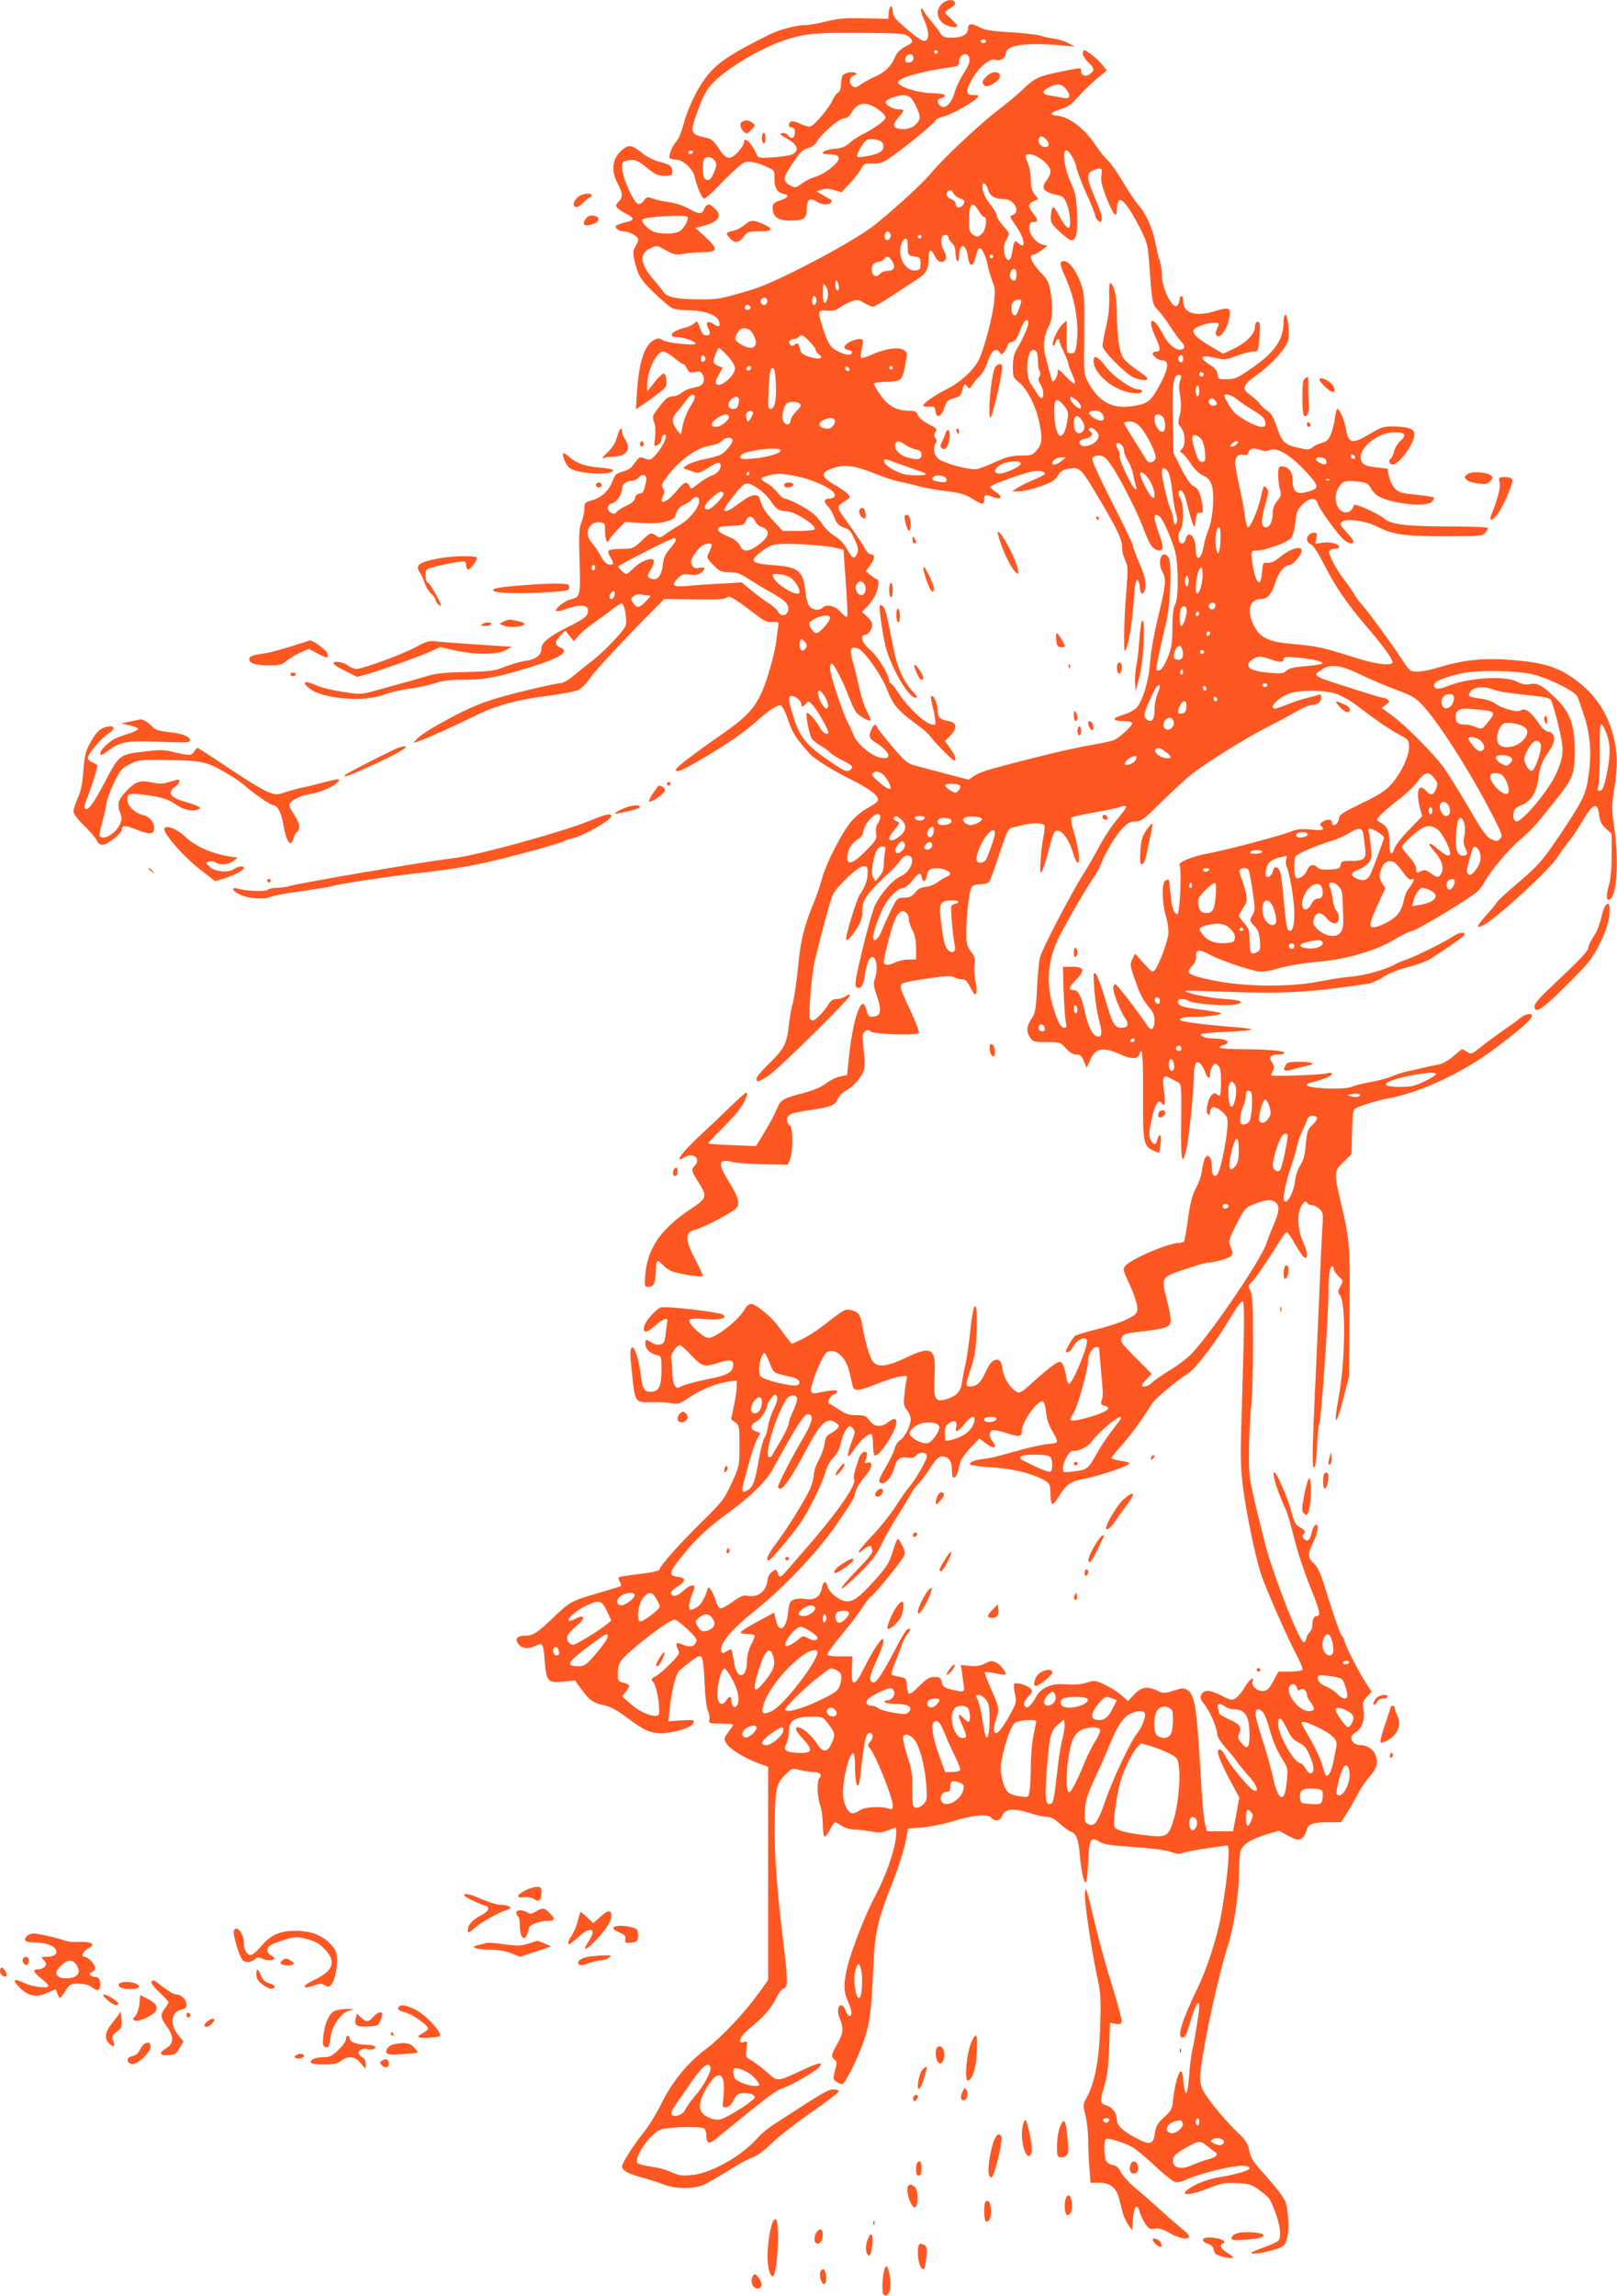 <?xml version="1.0" standalone="no"?>
<!DOCTYPE svg PUBLIC "-//W3C//DTD SVG 20010904//EN"
 "http://www.w3.org/TR/2001/REC-SVG-20010904/DTD/svg10.dtd">
<svg version="1.0" xmlns="http://www.w3.org/2000/svg"
 width="902pt" height="1280pt" viewBox="0 0 902 1280"
 preserveAspectRatio="xMidYMid meet">
<g transform="translate(0,1280) scale(0.1,-0.1)"
fill="#ff5722" stroke="none">
<path d="M5252 12777 c-29 -31 -28 -72 3 -102 22 -23 85 -36 85 -19 0 4 -17
22 -37 41 -35 31 -37 34 -20 46 45 29 50 35 43 45 -12 20 -51 13 -74 -11z"/>
<path d="M4958 12733 l-3 -38 -45 1 c-195 5 -219 4 -300 -15 -47 -12 -101 -21
-120 -21 -48 0 -142 -25 -199 -53 -222 -111 -295 -160 -356 -242 -49 -66 -100
-172 -123 -262 -11 -39 -27 -79 -37 -89 -23 -23 -47 -82 -40 -94 4 -6 20 -10
37 -10 37 0 94 -53 103 -96 10 -48 39 -117 51 -121 6 -2 36 22 65 53 65 68
121 121 150 142 25 17 69 12 133 -17 46 -20 46 -20 46 -69 0 -52 16 -77 55
-84 31 -5 19 -22 -25 -36 -34 -12 -40 -18 -40 -43 0 -47 31 -69 96 -69 79 0
94 11 94 66 0 52 17 65 55 40 29 -19 71 -21 81 -4 4 6 3 13 -2 15 -5 2 -25 13
-44 25 l-35 21 29 10 c19 6 41 6 69 -3 l41 -12 46 49 c25 27 53 63 62 80 15
30 20 32 66 31 44 -1 57 4 116 46 88 63 236 186 236 197 0 4 19 13 43 19 46
12 166 79 187 104 11 14 8 16 -19 16 -43 0 -47 18 -16 76 42 79 106 133 142
120 21 -9 53 12 53 34 0 49 107 65 310 47 l75 -7 -35 19 c-19 11 -57 23 -85
26 -27 4 -61 12 -75 17 -14 5 -86 13 -161 18 -108 6 -144 12 -177 29 -45 23
-62 21 -62 -8 0 -32 -33 -51 -88 -51 -45 0 -54 3 -69 28 -9 15 -31 43 -48 63
-16 19 -35 44 -41 55 -24 41 -23 4 2 -49 28 -63 29 -110 1 -115 -15 -3 -67 35
-148 110 -17 16 -29 37 -29 52 0 41 -18 40 -22 -1z m111 -137 c29 -26 27 -33
-20 -56 -26 -14 -45 -33 -54 -53 -23 -55 -56 -89 -112 -113 -30 -14 -67 -34
-83 -46 -24 -17 -32 -19 -45 -8 -22 18 -18 49 8 59 19 8 20 10 5 16 -10 4 -30
3 -45 -2 -25 -8 -28 -15 -31 -57 -2 -30 -8 -49 -18 -53 -8 -3 -21 -21 -29 -40
-17 -41 -100 -140 -124 -148 -9 -3 -34 4 -55 14 -21 11 -44 17 -52 14 -18 -7
-18 -33 0 -33 17 0 25 -18 18 -42 -5 -22 -21 -23 -37 -2 -6 9 -20 14 -31 12
-16 -4 -14 -8 15 -24 71 -40 84 -71 40 -95 -11 -5 -58 -13 -104 -16 -77 -5
-85 -4 -93 13 -28 66 -72 109 -72 69 0 -8 -14 -30 -31 -50 -45 -50 -69 -47
-110 18 -29 43 -40 53 -74 60 -87 19 -89 27 -39 160 31 83 47 111 85 149 91
91 288 204 424 243 99 29 150 33 401 32 223 -2 244 -4 263 -21z m431 -26 c0
-5 -7 -10 -15 -10 -8 0 -15 5 -15 10 0 6 7 10 15 10 8 0 15 -4 15 -10z m-270
-60 c0 -5 -4 -10 -10 -10 -5 0 -10 5 -10 10 0 6 5 10 10 10 6 0 10 -4 10 -10z
m-135 -36 c0 -12 -8 -20 -22 -22 -17 -3 -23 2 -23 16 0 20 16 33 35 28 6 -2
10 -11 10 -22z m313 -5 c2 -16 -10 -44 -32 -77 -19 -29 -42 -77 -51 -107 -18
-63 -54 -97 -80 -75 -21 17 -19 37 5 43 41 11 19 27 -37 27 -86 0 -203 35
-203 61 0 25 124 60 293 84 40 5 47 9 47 29 0 48 53 62 58 15z m-326 -216 c22
-26 48 -83 48 -105 0 -34 -45 -68 -88 -68 -59 0 -70 20 -32 63 37 43 37 47 2
47 -29 0 -72 24 -72 41 0 13 60 37 96 38 18 1 37 -6 46 -16z m-175 -69 c18
-14 33 -31 33 -39 0 -16 -62 -61 -130 -95 -25 -12 -58 -34 -73 -49 -21 -19
-42 -27 -84 -31 -60 -5 -88 -30 -35 -30 67 0 79 -21 35 -61 -37 -34 -70 -54
-114 -68 -20 -6 -51 -22 -69 -36 -30 -22 -35 -23 -60 -10 -45 23 -44 41 5 115
51 76 58 84 100 97 17 5 35 20 41 32 20 40 125 131 151 131 16 0 30 10 44 34
35 60 86 63 156 10z m18 -185 c11 -35 -10 -54 -75 -67 -34 -7 -65 -10 -68 -7
-10 10 39 94 57 97 36 7 80 -4 86 -23z m-1060 -49 c-3 -5 -10 -10 -16 -10 -5
0 -9 5 -9 10 0 6 7 10 16 10 8 0 12 -4 9 -10z m126 -51 c7 -13 5 -29 -6 -56
-18 -44 -34 -56 -52 -41 -16 13 -17 100 -2 115 15 15 47 5 60 -18z"/>
<path d="M4143 12123 c-19 -7 -16 -37 5 -56 17 -16 20 -15 43 9 24 25 24 26 5
40 -20 14 -32 16 -53 7z"/>
<path d="M4250 12030 c0 -16 5 -30 10 -30 6 0 10 14 10 30 0 17 -4 30 -10 30
-5 0 -10 -13 -10 -30z"/>
<path d="M6040 12501 c0 -11 14 -32 30 -48 36 -33 37 -47 8 -67 -23 -17 -48
-6 -48 20 0 18 0 18 -111 -5 -129 -27 -145 -34 -214 -100 -33 -31 -94 -82
-135 -113 -93 -69 -310 -272 -378 -355 -48 -57 -179 -178 -310 -285 -115 -93
-546 -321 -688 -363 -172 -51 -190 -55 -284 -54 -130 0 -187 11 -206 38 -9 12
-34 43 -56 69 -78 90 -85 147 -21 177 37 18 37 18 86 -10 44 -24 55 -27 101
-20 28 5 78 9 111 9 80 1 82 18 10 84 l-56 51 43 11 c87 23 109 57 65 98 -30
29 -45 28 -59 -3 -14 -32 -27 -31 -91 4 -30 16 -75 31 -105 34 -29 4 -69 12
-88 19 -33 12 -37 11 -53 -11 -11 -14 -25 -22 -33 -18 -23 8 -81 136 -86 188
-4 42 -2 47 19 52 45 12 62 7 117 -38 46 -38 61 -45 98 -45 40 0 44 2 44 24 0
30 -14 40 -75 55 -27 7 -68 27 -90 45 -56 46 -76 51 -109 25 -60 -47 -71 -116
-31 -191 30 -57 31 -79 5 -103 -24 -22 -15 -37 42 -66 45 -23 48 -36 11 -45
-16 -3 -39 -10 -52 -15 -19 -8 -21 -12 -11 -24 7 -8 23 -15 37 -15 33 0 83
-27 83 -46 0 -8 -7 -26 -16 -39 -17 -26 -15 -52 12 -136 11 -35 34 -65 93
-122 43 -42 90 -81 105 -87 15 -5 55 -10 89 -10 88 -1 159 -27 168 -62 8 -32
-1 -35 -35 -12 -28 18 -42 5 -26 -25 15 -29 12 -41 -10 -41 -19 0 -23 7 -46
69 -4 11 -7 11 -22 -2 -9 -8 -30 -19 -47 -23 -78 -18 -107 -54 -44 -54 32 0
99 -24 99 -36 0 -13 -160 4 -183 19 -20 13 -26 13 -50 1 -52 -28 -83 -124 -94
-292 l-6 -94 39 26 c21 14 61 42 87 63 43 33 48 41 45 72 -2 19 -8 36 -14 38
-7 2 -30 -19 -53 -48 l-41 -52 0 35 c0 81 51 188 90 188 10 0 37 -16 60 -35
23 -19 46 -35 51 -35 5 0 15 -11 21 -25 10 -22 16 -24 44 -19 26 5 34 2 44
-15 16 -30 3 -60 -28 -67 -54 -12 -67 -17 -91 -35 -13 -11 -36 -19 -51 -19
-22 0 -37 -12 -71 -56 -41 -53 -42 -57 -30 -89 7 -21 9 -53 5 -86 -7 -50 -6
-51 15 -40 11 7 21 20 21 31 0 20 16 35 23 23 8 -13 -19 -67 -52 -105 -30 -34
-33 -35 -62 -25 -28 11 -33 10 -50 -13 -10 -14 -24 -30 -29 -37 -6 -7 -27 -17
-49 -23 -33 -9 -41 -16 -55 -55 -21 -53 -62 -90 -116 -105 -37 -10 -40 -14
-40 -45 0 -19 -7 -53 -16 -76 -14 -35 -16 -68 -11 -219 6 -195 4 -199 -53
-213 -32 -8 -87 -53 -78 -63 4 -4 27 0 50 9 78 29 128 27 128 -6 0 -32 -19
-47 -120 -97 -97 -48 -140 -84 -140 -117 0 -36 -32 -60 -90 -68 -28 -4 -79
-19 -113 -32 -55 -23 -79 -26 -217 -30 -117 -2 -171 -8 -220 -23 -73 -22 -225
-64 -314 -88 -53 -14 -67 -13 -158 1 -55 9 -114 23 -131 31 -77 34 -102 28
-50 -13 73 -58 305 -77 415 -34 31 12 96 27 145 34 48 6 112 20 141 30 40 14
81 19 160 19 114 0 194 15 376 72 163 50 217 87 161 108 -32 12 -32 34 1 67
l27 27 24 -30 24 -29 27 31 c15 18 54 50 87 73 33 23 80 57 103 76 24 19 47
33 52 30 16 -10 31 -105 19 -126 -19 -37 -111 -133 -174 -184 -35 -27 -87 -69
-115 -92 -33 -28 -62 -43 -79 -43 -15 0 -116 -22 -224 -49 -201 -51 -261 -75
-451 -180 -49 -27 -100 -61 -115 -76 l-26 -27 25 7 c31 9 222 95 310 139 115
59 243 95 406 115 84 11 165 26 181 35 16 8 41 32 55 53 29 43 151 176 312
341 l111 112 166 -2 c125 -2 170 0 182 10 16 14 35 3 178 -106 34 -26 51 -32
79 -30 30 3 35 0 32 -17 -2 -11 -7 -49 -11 -85 -10 -81 -56 -239 -89 -305 -41
-84 -88 -131 -225 -226 -158 -110 -247 -179 -247 -190 0 -21 38 -4 158 67 152
91 231 147 303 212 30 27 69 57 88 67 33 17 35 17 47 0 8 -10 23 -47 35 -82
18 -57 51 -105 117 -177 26 -29 138 -98 232 -144 103 -51 156 -92 147 -115 -3
-9 -28 -27 -55 -41 -27 -14 -68 -46 -90 -72 -52 -58 -145 -239 -167 -323 -9
-36 -34 -107 -55 -158 -41 -97 -64 -191 -75 -303 -10 -109 -26 -213 -36 -246
-5 -17 -14 -67 -19 -112 -11 -103 -27 -131 -111 -213 -38 -36 -69 -74 -69 -83
0 -23 10 -20 66 16 56 37 454 429 454 447 0 8 -7 7 -22 -3 -12 -9 -35 -16 -50
-16 -19 0 -33 -8 -45 -27 -24 -41 -75 -93 -89 -93 -6 0 -14 6 -17 13 -8 21 12
255 27 317 47 192 89 347 102 372 27 51 141 158 169 158 22 0 25 -4 25 -34 0
-42 -13 -79 -45 -126 -17 -26 -75 -214 -75 -245 0 -18 23 3 54 50 26 40 36 65
36 95 0 76 16 99 162 236 18 17 41 43 51 57 10 15 27 27 38 27 53 0 22 -92
-39 -117 -39 -16 -105 -90 -140 -158 -11 -22 -38 -116 -61 -208 -51 -209 -56
-242 -42 -252 22 -13 40 16 46 73 4 31 14 67 22 80 32 52 58 -32 33 -105 -9
-24 -7 -42 10 -91 29 -83 25 -116 -16 -120 -27 -3 -31 0 -40 33 -5 20 -13 37
-19 38 -26 2 -62 -129 -78 -283 l-12 -114 -40 -8 c-22 -5 -57 -22 -77 -38 -24
-20 -68 -38 -126 -54 -114 -30 -126 -37 -146 -83 -21 -48 -34 -73 -81 -151
l-38 -62 -130 5 c-72 3 -133 7 -135 10 -3 2 31 39 75 82 86 84 128 140 139
188 6 26 -6 17 -97 -70 -57 -55 -131 -126 -165 -157 -70 -65 -114 -115 -114
-129 0 -6 10 -3 22 5 49 35 102 -1 64 -43 -22 -24 -21 -28 19 -91 51 -79 48
-91 -35 -146 -178 -117 -253 -228 -262 -389 -3 -47 -2 -50 22 -50 27 0 37 24
39 103 1 47 9 52 37 21 10 -12 30 -27 44 -34 29 -15 170 -38 179 -30 3 3 -13
41 -36 83 -65 123 -65 163 -1 177 33 8 158 71 212 108 38 27 32 61 -28 158
-65 104 -60 131 20 110 22 -5 99 -11 173 -12 l135 -3 12 29 c19 44 18 184 -1
191 -8 4 -15 17 -15 30 0 30 18 38 125 54 120 18 145 28 157 61 6 17 26 37 51
51 23 13 55 42 71 66 32 46 34 59 21 188 -5 48 -3 63 9 73 13 11 19 11 32 0
20 -16 260 -24 269 -8 4 5 -16 58 -43 117 -65 138 -68 148 -45 160 10 5 74 18
142 27 96 15 127 16 142 7 10 -7 30 -12 44 -12 19 0 30 -10 49 -47 19 -37 26
-44 31 -31 4 9 2 40 -4 68 -6 28 -8 69 -5 90 5 33 2 46 -20 74 -22 30 -26 44
-26 103 0 100 17 243 31 259 6 8 28 14 49 14 21 0 42 6 47 13 6 6 32 76 57
155 44 130 50 143 74 148 15 3 43 10 62 15 52 13 110 11 116 -4 3 -8 0 -34 -5
-58 -5 -24 -13 -82 -16 -129 -9 -104 4 -99 35 15 38 143 40 146 63 143 28 -4
64 -58 83 -125 8 -29 20 -53 26 -53 15 0 4 82 -22 171 -13 42 -18 75 -13 80 5
5 61 18 125 29 63 10 127 24 143 30 15 6 30 8 34 5 6 -7 3 -11 -60 -89 -25
-31 -65 -93 -89 -139 -24 -45 -62 -111 -85 -147 -67 -105 -232 -422 -243 -465
-6 -22 -14 -101 -17 -175 -7 -119 -10 -139 -31 -170 -28 -41 -30 -71 -8 -105
15 -23 23 -25 92 -25 74 0 76 -1 108 -35 21 -23 41 -35 58 -35 22 0 30 -7 42
-37 l16 -37 20 46 c29 66 71 73 173 27 54 -25 92 -24 100 1 17 53 22 0 21
-222 -1 -267 2 -286 55 -312 18 -9 33 -15 34 -14 1 2 6 24 9 51 8 49 -7 67
-18 22 -8 -32 -23 -32 -38 1 -10 21 -9 42 5 107 17 86 40 124 57 97 18 -28 23
1 13 67 -12 78 -5 93 33 72 15 -8 36 -18 46 -24 18 -9 19 -23 17 -220 -3 -210
4 -252 27 -162 14 53 44 340 44 417 0 67 11 90 34 71 8 -7 21 -28 28 -47 14
-39 28 -45 28 -11 0 13 6 32 14 43 14 17 16 18 31 3 12 -11 16 -35 16 -88 0
-79 -3 -90 -24 -72 -11 8 -18 7 -31 -8 -21 -24 -33 -96 -17 -105 7 -5 11 1 11
14 0 11 6 23 14 26 20 8 75 -35 82 -63 12 -47 -36 -300 -59 -315 -19 -12 -27
2 -27 46 0 51 -22 79 -38 49 -6 -10 -13 -40 -17 -68 -4 -27 -15 -63 -24 -80
-29 -50 -41 -95 -56 -203 -8 -57 -17 -108 -20 -113 -4 -5 -16 -9 -29 -9 -57 0
-262 -87 -298 -127 -16 -18 -15 -23 24 -107 23 -49 41 -105 42 -125 1 -33 -3
-38 -52 -64 -29 -16 -104 -41 -167 -57 -64 -15 -121 -33 -128 -38 -7 -6 -23
-29 -35 -51 -19 -34 -21 -41 -8 -41 9 0 23 14 31 30 19 37 60 59 77 42 17 -17
-82 -259 -101 -247 -5 2 -12 24 -15 49 -4 24 -13 52 -20 62 -13 17 -15 17 -52
-9 -22 -14 -71 -56 -111 -92 -62 -57 -75 -65 -92 -55 -36 19 -72 77 -79 127
-5 35 -12 49 -25 51 -26 5 -46 -15 -72 -74 -24 -53 -47 -74 -84 -74 -27 0 -26
9 6 105 20 62 27 106 31 198 7 197 -18 192 -37 -8 -6 -55 -17 -131 -25 -170
-9 -38 -18 -87 -21 -108 -7 -47 -32 -72 -86 -88 -63 -19 -72 -1 -66 127 9 159
-14 174 -162 103 -98 -47 -151 -54 -179 -24 -19 19 -45 109 -63 209 -10 57
-22 73 -64 82 -32 6 -34 5 -157 -90 -34 -27 -87 -60 -117 -74 l-54 -25 -21 26
c-12 14 -36 46 -54 71 -39 54 -126 126 -153 126 -10 0 -25 -12 -33 -27 -30
-58 -162 -163 -204 -163 -29 0 -118 83 -107 100 5 8 33 10 89 5 81 -6 122 4
101 24 -15 15 -324 51 -350 41 -26 -10 -81 -71 -90 -100 -14 -45 12 -45 60 -1
44 40 74 49 67 20 -2 -8 -6 -38 -9 -67 -5 -44 -9 -53 -29 -58 -15 -4 -34 0
-49 10 -32 21 -35 20 -35 -7 0 -28 25 -53 63 -62 27 -7 27 -9 27 -84 0 -90
-15 -121 -60 -121 -36 0 -47 18 -55 91 -10 82 -34 161 -48 156 -14 -5 -14 -35
1 -169 15 -136 16 -138 105 -136 40 2 90 -1 112 -6 37 -7 45 -4 102 34 68 45
149 77 218 87 l45 6 0 -32 c0 -18 -7 -66 -16 -108 l-16 -77 24 -17 c22 -17 23
-24 23 -131 0 -112 -1 -114 -44 -208 -41 -89 -52 -103 -171 -220 -121 -120
-223 -234 -232 -261 -3 -8 -42 -17 -112 -25 -59 -7 -110 -15 -114 -18 -3 -4
-1 -15 6 -26 6 -10 8 -21 4 -24 -4 -2 -63 -20 -131 -40 -142 -41 -152 -46
-246 -136 -91 -87 -112 -100 -158 -100 -45 0 -58 -21 -32 -50 22 -24 55 -25
95 -5 37 19 41 13 49 -90 9 -110 16 -119 102 -111 l66 7 36 -50 c44 -60 69
-78 128 -89 31 -6 69 -26 120 -64 103 -77 134 -91 199 -91 74 1 174 33 178 57
4 17 -2 18 -68 14 l-72 -5 7 66 c10 99 34 197 53 215 9 9 39 33 65 53 37 28
50 34 60 24 8 -8 14 -60 17 -144 4 -81 11 -141 19 -156 7 -13 11 -34 8 -47 -4
-23 -3 -24 64 -24 38 0 69 -3 69 -6 0 -3 -12 -21 -27 -41 -25 -33 -26 -37 -12
-62 17 -31 101 -83 179 -112 l55 -20 0 -594 0 -594 -52 -73 c-83 -114 -206
-245 -297 -314 -103 -77 -191 -186 -251 -311 -25 -50 -65 -115 -89 -145 -59
-73 -126 -177 -126 -197 0 -22 30 -39 108 -61 37 -10 92 -27 122 -39 72 -27
170 -27 228 -1 23 10 84 46 135 78 50 33 110 65 132 72 25 8 65 37 106 77 36
36 135 113 219 172 85 58 155 112 158 119 2 8 -8 12 -29 12 -31 0 -48 -10
-336 -197 -29 -19 -65 -49 -81 -67 -94 -107 -261 -202 -374 -213 -55 -5 -73
-2 -110 15 -23 12 -74 26 -112 31 -38 6 -73 14 -79 20 -25 25 59 153 124 186
29 15 210 22 243 9 10 -4 16 -18 16 -39 0 -45 15 -52 50 -23 294 241 335 272
380 287 44 14 181 94 199 115 27 32 0 28 -96 -17 -143 -66 -133 -65 -196 -10
-29 26 -69 56 -87 66 -31 17 -32 19 -26 63 5 42 4 45 -14 39 -39 -13 -22 32
27 72 77 61 127 118 152 171 13 28 32 53 42 55 26 7 25 44 -6 297 -35 285 -48
496 -43 668 5 160 11 183 67 236 29 27 32 28 75 17 25 -6 58 -11 75 -11 33 0
49 -16 32 -33 -15 -15 -13 -104 4 -152 8 -22 15 -70 15 -107 0 -38 4 -68 10
-68 5 0 19 18 30 40 11 22 24 40 28 40 4 0 21 -9 37 -20 17 -11 46 -20 66 -20
19 0 61 -5 93 -11 48 -8 65 -8 97 5 22 9 42 16 46 16 3 0 3 -26 0 -58 -8 -76
-58 -216 -112 -317 -53 -98 -129 -290 -156 -392 -24 -96 -24 -146 1 -202 22
-48 26 -81 9 -81 -6 0 -16 13 -22 30 -6 16 -17 30 -24 30 -20 0 -25 -37 -8
-75 22 -54 19 -82 -15 -142 -34 -60 -36 -71 -14 -87 13 -10 13 -18 2 -60 -12
-44 -11 -49 7 -62 10 -8 25 -14 32 -14 15 0 80 126 116 226 38 106 47 169 57
394 10 233 21 283 113 515 28 72 58 166 67 210 l16 80 79 6 c44 4 118 19 165
33 112 36 201 44 219 22 20 -23 50 -20 60 8 17 42 62 47 159 16 35 -11 77 -20
93 -20 20 0 43 -12 72 -39 23 -21 52 -41 63 -45 28 -9 41 -44 48 -136 7 -84
24 -155 34 -145 4 4 9 56 12 115 6 128 14 142 62 112 27 -16 63 -22 193 -30
96 -7 178 -17 205 -27 34 -13 50 -14 68 -5 17 7 202 37 248 40 18 1 3 -172
-32 -374 -22 -131 -79 -308 -134 -421 -86 -178 -117 -275 -85 -275 17 0 23 12
54 118 21 67 41 95 41 55 0 -28 -27 -194 -38 -238 -6 -22 -13 -78 -17 -125 -3
-47 -9 -94 -12 -105 l-6 -20 -8 20 c-4 11 -8 36 -8 55 -1 19 -5 41 -10 49 -12
19 -39 -71 -47 -154 -6 -55 -10 -63 -51 -100 -37 -34 -45 -48 -51 -90 -9 -65
-28 -68 -116 -20 -68 38 -96 66 -96 97 0 35 -23 68 -58 79 -39 13 -39 18 -6
129 10 34 18 108 21 194 l5 138 30 -6 c20 -4 30 -1 35 10 3 8 -20 94 -50 192
-31 97 -75 256 -98 352 -49 207 -52 214 -57 177 -5 -37 33 -301 65 -452 24
-110 25 -133 20 -295 -6 -188 -30 -314 -76 -396 -21 -38 -21 -41 -6 -99 8 -32
15 -93 15 -135 0 -41 3 -112 7 -157 l6 -83 47 0 c60 0 96 -26 111 -83 6 -23
15 -60 21 -82 6 -22 20 -53 32 -70 l21 -30 5 64 c6 73 24 90 38 37 6 -20 20
-49 32 -67 19 -26 27 -30 52 -25 21 4 43 -2 82 -24 86 -49 147 -36 78 16 -20
16 -77 65 -125 109 -49 44 -116 103 -150 131 -33 28 -67 67 -76 85 -11 23 -24
35 -41 37 -14 2 -31 11 -37 20 -15 18 -18 118 -4 126 13 8 110 -23 151 -47 19
-12 75 -59 124 -104 48 -46 98 -86 111 -89 13 -3 36 1 51 9 43 22 153 54 245
72 80 15 119 13 119 -5 0 -12 -83 -35 -175 -50 -42 -7 -94 -24 -129 -43 -108
-58 -53 -69 80 -16 68 27 87 31 153 27 68 -3 81 -7 125 -38 27 -20 52 -42 57
-50 51 -99 74 -204 51 -232 -6 -7 -42 -24 -81 -38 -39 -13 -71 -27 -71 -31 0
-10 77 1 135 20 44 14 52 21 63 56 15 43 10 162 -8 209 -10 27 -54 84 -136
175 -48 54 -59 73 -68 122 -5 26 -21 50 -59 86 -84 80 -189 211 -203 253 -11
31 -12 57 -4 117 25 183 99 517 150 678 31 94 60 280 61 390 1 55 4 113 8 130
8 38 55 70 145 97 l70 21 51 -28 c44 -23 55 -26 74 -16 12 7 24 26 28 42 7 39
34 49 124 49 l69 0 34 52 c18 29 46 78 61 108 16 30 46 74 67 97 40 45 48 80
27 126 -12 26 -47 47 -79 47 -50 0 -71 48 -30 70 35 19 53 67 46 123 -6 45 -4
53 19 77 l26 28 -35 54 c-43 68 -116 211 -116 229 0 7 -7 20 -16 30 -8 9 -40
97 -70 195 -45 148 -60 184 -84 206 -37 34 -37 54 -5 118 27 53 33 104 13 98
-7 -3 -17 -23 -22 -46 -10 -43 -25 -52 -45 -29 -8 10 -7 17 2 26 12 13 8 18
-38 46 -8 6 -22 37 -30 70 -17 75 -90 241 -99 226 -10 -15 22 -112 70 -216 7
-16 27 -86 44 -155 17 -69 56 -186 86 -261 57 -141 63 -169 40 -169 -16 0 -26
-21 -26 -55 0 -12 -6 -28 -14 -35 -8 -6 -16 -21 -18 -32 -2 -12 -8 -23 -14
-25 -18 -6 -116 230 -194 468 -10 31 -40 145 -66 255 -47 195 -48 202 -47 349
1 83 6 191 12 240 6 50 11 209 11 355 0 214 -3 270 -15 293 -14 26 -13 30 8
50 20 18 93 126 170 250 10 15 21 27 25 27 5 0 28 -34 51 -75 41 -71 61 -86
61 -46 0 10 -9 39 -20 63 -29 65 -36 145 -17 191 16 37 30 46 42 27 3 -5 15
-10 26 -10 10 0 29 -10 40 -21 20 -20 21 -29 15 -108 -3 -47 -10 -194 -15
-326 -5 -132 -18 -407 -27 -610 -11 -218 -14 -379 -9 -390 7 -16 10 -8 16 35
4 30 7 83 8 117 1 34 6 74 11 88 11 30 50 591 50 726 0 95 8 149 21 149 5 0 9
-7 9 -15 0 -9 12 -27 27 -41 27 -25 27 -26 10 -55 -15 -27 -15 -32 -1 -53 33
-52 28 -373 -11 -580 -27 -149 -13 -152 25 -6 l35 135 3 350 c4 376 1 414 -49
622 -39 166 -39 173 16 225 l44 43 3 124 c2 98 6 125 18 131 39 19 121 44 180
55 185 34 422 145 606 284 148 112 208 166 199 181 -8 13 -43 4 -70 -20 -11
-10 -51 -39 -90 -65 -38 -27 -94 -68 -124 -92 -51 -41 -55 -43 -77 -28 -13 8
-25 15 -28 15 -3 0 -25 -18 -50 -40 -28 -24 -61 -42 -84 -46 -20 -3 -55 -11
-77 -16 -22 -5 -62 -15 -90 -20 -27 -6 -68 -19 -90 -29 -22 -10 -76 -24 -120
-32 -44 -8 -90 -19 -102 -25 -37 -20 -253 -12 -253 9 0 5 12 11 28 15 15 3 46
12 70 21 50 18 58 39 10 28 -44 -9 -308 -18 -308 -10 0 3 5 15 11 26 8 16 7
26 -6 46 -20 30 -9 43 37 43 15 0 29 4 32 9 8 12 -95 21 -235 21 -65 0 -120 4
-124 9 -3 5 5 11 17 13 12 2 23 8 25 14 5 14 -29 24 -82 24 -41 0 -75 14 -63
25 3 4 67 9 142 12 75 3 136 9 136 13 0 4 -46 10 -102 14 -102 7 -232 22 -276
32 -40 8 -13 24 42 24 86 0 180 12 164 21 -8 5 -57 13 -109 20 -101 12 -129
21 -129 44 0 18 33 20 62 4 29 -15 198 -30 250 -21 71 12 45 27 -60 33 -83 5
-220 35 -209 45 1 2 108 -1 237 -6 314 -11 462 -3 785 46 17 2 54 19 83 38 33
21 86 42 140 55 48 12 106 34 128 49 144 95 184 124 184 132 0 17 -33 11 -65
-11 -44 -30 -214 -114 -260 -129 -22 -7 -49 -19 -60 -25 -42 -27 -173 -64
-245 -70 -41 -3 -124 -16 -185 -28 -153 -30 -391 -29 -557 1 -122 23 -168 38
-168 55 0 6 10 21 22 34 14 15 21 34 20 53 -3 38 18 39 79 6 47 -26 202 -80
261 -91 22 -4 57 -1 90 8 83 24 154 36 274 47 139 13 313 65 399 120 33 21 78
43 100 49 34 9 231 125 347 205 21 14 46 43 57 65 30 59 135 184 199 238 66
57 83 75 192 212 105 133 113 151 114 276 1 152 -25 223 -106 302 -78 74 -101
87 -144 79 -24 -5 -45 -1 -73 14 -69 35 -274 21 -385 -25 -49 -21 -76 -19 -76
4 0 22 40 40 149 66 93 22 334 17 421 -10 92 -28 215 -91 228 -117 6 -13 25
-66 42 -119 33 -106 39 -215 19 -339 -14 -91 -34 -131 -156 -313 -101 -149
-116 -166 -230 -265 -68 -57 -123 -108 -123 -112 0 -3 -25 -35 -56 -69 -59
-65 -65 -82 -17 -58 73 39 361 302 410 377 20 30 51 73 69 95 18 22 52 74 76
115 55 93 80 100 88 27 5 -37 13 -54 38 -77 l32 -29 0 -119 c0 -78 -5 -136
-16 -171 -18 -61 -13 -94 12 -70 35 36 44 224 18 399 -14 99 -14 117 0 208 21
131 20 203 -4 296 -37 146 -116 255 -244 338 -85 55 -165 76 -331 89 -156 11
-263 0 -403 -43 -37 -12 -87 -22 -112 -22 -43 -1 -45 0 -84 59 -61 93 -187
266 -226 310 -20 22 -41 51 -48 65 -7 14 -30 47 -51 74 -48 60 -95 151 -86
165 3 6 17 11 31 11 13 0 24 5 24 10 0 18 -52 31 -94 24 l-39 -6 6 31 c5 25 3
31 -11 31 -42 0 -57 -49 -20 -65 14 -6 41 -48 73 -110 61 -122 130 -223 241
-352 95 -111 146 -182 141 -197 -8 -21 -105 -7 -227 33 -159 51 -201 60 -332
71 -141 12 -187 37 -223 122 -30 74 -10 128 48 128 37 0 62 29 81 93 16 54 52
97 81 97 7 0 25 14 39 31 67 79 -3 87 -98 10 -26 -21 -49 -31 -65 -29 -23 3
-26 -1 -29 -32 -1 -19 -5 -46 -8 -59 -9 -40 -33 -4 -44 65 -15 90 -14 94 19
94 46 0 173 46 192 69 10 12 20 49 25 89 6 58 11 71 40 100 38 38 75 40 84 5
7 -29 115 -177 147 -203 28 -22 53 -26 53 -10 0 6 -18 30 -40 54 -35 38 -38
45 -25 56 26 22 132 7 201 -28 85 -43 151 -52 379 -52 183 0 203 2 218 18 10
10 17 23 17 28 0 5 -94 9 -223 9 -231 0 -318 11 -355 43 -33 29 -165 88 -169
76 -25 -74 -103 -42 -103 42 0 36 26 81 51 89 12 4 45 4 75 0 46 -5 56 -11 69
-34 8 -16 25 -35 39 -45 66 -43 270 -66 303 -34 9 10 14 20 10 24 -3 4 -48 11
-99 16 -83 8 -96 12 -119 37 -14 16 -29 46 -32 68 l-7 40 -54 6 c-74 7 -96 21
-96 57 0 63 102 139 185 140 64 0 74 -13 38 -47 -17 -16 -34 -43 -37 -61 -4
-17 -12 -34 -17 -37 -16 -10 -10 -35 9 -35 37 0 122 118 122 169 0 29 -29 40
-108 43 -66 1 -74 -1 -139 -40 -100 -61 -123 -56 -136 30 -6 41 -35 108 -47
108 -4 0 -10 -22 -13 -48 -3 -26 -13 -67 -22 -90 -14 -34 -24 -44 -52 -51 -20
-6 -43 -17 -53 -26 -16 -14 -24 -14 -81 -1 -75 17 -89 32 -119 122 -15 45 -30
70 -48 82 -15 9 -33 25 -41 36 -14 19 -23 27 -70 64 -34 26 -22 52 48 100 83
59 169 154 177 197 8 44 -4 147 -17 140 -5 -4 -9 -23 -9 -43 -2 -96 -49 -165
-170 -249 -85 -60 -100 -67 -145 -67 -47 -1 -50 0 -53 27 -2 17 -14 34 -30 44
-79 49 -72 68 16 48 52 -12 60 -12 120 11 36 13 77 24 92 24 28 0 28 1 35 74
4 41 4 79 0 85 -10 17 -25 3 -25 -24 0 -36 -50 -87 -118 -119 l-59 -28 -72 42
c-81 48 -108 78 -88 96 17 16 75 34 108 34 33 0 33 0 17 -35 -8 -18 -8 -29 -1
-36 24 -24 73 62 73 129 0 26 -15 28 -84 7 -107 -33 -176 -11 -176 55 0 17 -4
30 -10 30 -5 0 -10 -8 -10 -17 0 -10 -4 -25 -10 -33 -24 -38 -90 89 -90 175 0
24 -5 56 -11 72 -6 15 -17 61 -25 102 -16 82 -50 157 -94 208 -16 18 -54 75
-84 125 -30 51 -69 107 -86 123 -18 17 -47 53 -65 80 -62 96 -151 165 -220
170 -44 4 -37 18 18 35 27 9 57 24 67 35 11 11 36 38 57 60 21 22 60 59 87 81
l50 41 -23 29 c-23 31 -89 84 -103 84 -4 0 -8 -9 -8 -19z m-91 -201 c27 -38
19 -54 -23 -45 -17 3 -48 9 -68 12 -47 6 -49 25 -5 47 47 23 70 20 96 -14z
m-115 -276 c22 -21 20 -44 -3 -44 -24 0 -45 25 -37 45 7 19 21 19 40 -1z m146
-96 c11 -18 23 -49 26 -68 4 -19 29 -83 55 -142 27 -59 49 -114 49 -121 0 -8
7 -20 15 -27 12 -10 16 -9 20 2 6 16 -6 53 -49 153 -34 79 -34 112 0 125 47
18 55 14 48 -28 -5 -29 2 -58 29 -127 38 -96 57 -117 57 -63 0 18 5 40 10 48
15 22 58 -33 116 -146 45 -88 46 -94 56 -220 14 -202 16 -211 48 -244 16 -17
46 -56 66 -88 20 -31 47 -69 61 -84 27 -28 24 -48 -6 -48 -28 0 -69 37 -92 83
-56 111 -96 100 -44 -11 30 -65 31 -82 5 -82 -11 0 -20 -4 -20 -9 0 -18 32
-41 56 -41 36 0 32 -44 -12 -127 -47 -90 -67 -110 -126 -122 -134 -29 -215 9
-281 133 -21 39 -22 51 -19 263 2 199 0 228 -17 277 -31 90 -80 145 -110 127
-10 -7 -5 -26 22 -87 53 -118 77 -255 63 -368 -7 -51 -10 -56 -32 -56 -24 0
-24 1 -24 92 l0 91 -25 -23 c-27 -25 -62 -106 -51 -117 4 -4 9 3 13 15 6 23
23 30 23 10 0 -7 11 -35 25 -63 13 -27 25 -56 25 -64 0 -8 10 -34 21 -58 12
-24 18 -47 14 -51 -3 -4 -26 14 -51 40 -38 41 -44 44 -44 24 0 -30 -27 -67
-33 -46 -5 16 -22 83 -38 145 -13 49 -5 104 21 156 22 42 25 102 10 193 -8 49
-17 67 -49 100 -56 59 -77 106 -48 106 7 0 28 11 46 24 l34 25 -27 7 c-39 10
-78 60 -74 98 2 23 8 30 20 28 28 -4 29 15 3 46 -32 38 -32 56 1 70 l25 12
-20 26 c-15 20 -21 41 -21 81 0 29 -7 70 -15 90 -20 47 -19 53 6 53 45 0 119
-60 119 -96 0 -12 -9 -33 -21 -48 -35 -45 -21 -66 56 -83 35 -7 41 -13 57 -53
18 -48 24 -130 9 -130 -12 0 -33 27 -56 73 -11 22 -24 41 -30 41 -5 1 -11 -19
-13 -43 -3 -41 0 -46 48 -92 29 -27 58 -49 66 -49 27 0 36 41 32 149 -4 87 -9
116 -31 164 -57 124 -54 249 3 155z m-468 -187 c9 -34 38 -51 89 -51 55 0 94
-71 49 -88 -20 -7 -19 -10 14 -57 51 -71 63 -142 17 -101 -22 20 -23 18 -36
-56 -10 -64 -44 -41 -45 30 0 13 8 37 17 52 16 28 16 29 -20 69 -20 23 -37 49
-37 59 0 9 -13 34 -30 54 -32 39 -50 78 -50 109 0 31 23 17 32 -20z m-192 -21
c6 -11 22 -23 35 -26 28 -7 32 -25 10 -44 -16 -14 -35 -5 -35 16 0 8 -11 19
-25 24 -24 9 -32 29 -18 43 11 12 22 8 33 -13z m139 -95 c11 -19 25 -35 31
-35 18 0 11 -69 -10 -90 -24 -24 -30 -24 -56 -6 -15 11 -19 27 -19 73 0 98 18
118 54 58z m-1624 -35 c9 -14 -22 -68 -46 -80 -34 -19 -120 -16 -155 4 -30 18
-60 54 -51 62 17 17 243 29 252 14z m1132 -96 c8 -20 -13 -42 -27 -28 -12 12
-3 44 11 44 5 0 12 -7 16 -16z m173 -14 c0 -5 -4 -10 -10 -10 -5 0 -10 5 -10
10 0 6 5 10 10 10 6 0 10 -4 10 -10z m150 -3 c0 -8 9 -22 20 -32 13 -12 20
-31 20 -56 0 -21 5 -41 10 -44 6 -4 10 7 10 27 1 76 39 74 49 -3 8 -59 28 -61
42 -5 6 26 15 49 20 51 14 9 38 -38 49 -96 6 -30 18 -69 26 -88 13 -27 15 -51
10 -105 -7 -91 -61 -289 -91 -342 -32 -54 -101 -117 -167 -150 -68 -34 -138
-82 -138 -95 0 -5 15 -8 33 -7 28 3 32 0 35 -25 5 -43 34 -31 50 20 12 37 19
44 53 53 30 8 40 17 45 38 10 41 16 47 29 28 11 -15 14 -14 30 10 10 15 28 37
41 48 13 12 32 45 42 75 20 63 46 86 67 58 12 -17 14 -17 29 5 9 12 16 28 16
34 0 7 11 15 24 18 18 4 29 19 42 53 22 61 41 83 50 60 6 -15 -22 -81 -66
-157 -14 -24 -20 -53 -20 -95 0 -57 2 -62 35 -88 44 -35 92 -129 111 -216 20
-96 18 -125 -12 -160 -24 -29 -31 -31 -89 -31 -51 0 -79 -7 -138 -34 -42 -19
-89 -37 -105 -41 -38 -8 -182 29 -217 57 -26 20 -33 60 -15 88 6 9 5 19 -2 28
-9 10 -9 18 0 33 11 17 7 21 -38 44 -31 16 -54 36 -60 50 -8 21 -16 25 -50 25
-68 0 -116 26 -159 88 -22 30 -38 59 -35 64 3 4 29 8 57 9 94 2 99 5 115 88
14 70 14 75 -4 88 -27 20 -107 10 -178 -23 -32 -14 -60 -23 -63 -20 -4 3 -2
26 4 51 6 24 8 47 5 50 -18 17 -102 -17 -102 -41 0 -7 10 -14 23 -16 12 -2 21
-7 20 -13 -4 -18 -33 -17 -77 5 -46 22 -59 44 -92 150 -23 76 -21 83 29 78 32
-3 49 1 72 18 17 12 46 27 65 34 32 11 39 10 70 -9 19 -11 41 -21 49 -21 8 0
57 28 110 63 53 35 115 76 139 91 47 30 62 57 62 116 0 51 13 57 33 15 11 -23
24 -35 37 -35 29 0 36 27 16 60 -16 29 -21 71 -9 83 11 12 33 8 33 -6z m-228
-24 c1 -10 2 -31 2 -48 1 -26 5 -31 36 -35 32 -5 35 -8 35 -40 0 -30 -3 -35
-26 -38 -60 -7 -107 81 -80 151 12 30 30 36 33 10z m478 -83 c0 -5 -4 -10 -10
-10 -5 0 -10 5 -10 10 0 6 5 10 10 10 6 0 10 -4 10 -10z m-564 -25 c22 -33 12
-55 -24 -55 -16 0 -35 -7 -42 -15 -19 -23 -39 -18 -46 10 -7 29 10 55 36 55
10 0 23 7 30 15 17 21 27 19 46 -10z m694 -74 c0 -35 -13 -47 -30 -26 -14 17
-4 55 16 55 9 0 14 -11 14 -29z m-990 -73 c0 -10 -4 -18 -10 -18 -5 0 -10 15
-10 33 0 24 3 28 10 17 5 -8 10 -23 10 -32z m-62 -47 c-2 -19 -9 -36 -15 -39
-10 -3 -13 12 -13 55 1 54 2 57 16 38 8 -11 14 -35 12 -54z m-66 -13 c6 -17
-1 -38 -13 -38 -5 0 -9 11 -9 25 0 26 14 34 22 13z m-272 -18 c0 -21 -24 -28
-35 -10 -8 14 3 30 21 30 8 0 14 -9 14 -20z m1414 -12 c-17 -55 -25 -69 -37
-66 -17 6 -21 56 -6 74 6 8 20 14 31 14 15 0 18 -4 12 -22z m-1509 -17 c7 -12
-12 -24 -25 -16 -11 7 -4 25 10 25 5 0 11 -4 15 -9z m-10 -127 c22 -9 47 -61
40 -84 -8 -26 -41 -26 -82 0 -37 22 -40 35 -17 68 16 23 30 27 59 16z m375
-114 c0 -7 7 -18 17 -25 31 -23 5 -32 -47 -16 -40 12 -52 21 -57 41 -9 38 -13
42 -29 29 -11 -9 -18 -9 -26 -1 -14 14 -2 32 21 32 10 0 24 6 30 14 10 12 19
9 52 -23 21 -21 39 -44 39 -51z m-491 -35 c24 -26 41 -54 41 -68 0 -41 -81
-110 -102 -89 -9 9 -6 22 11 52 l22 40 -25 10 c-14 5 -26 15 -26 22 0 19 23
78 31 78 3 0 25 -20 48 -45z m1725 19 c3 -9 6 -32 6 -52 0 -20 4 -43 9 -51 6
-9 5 -21 -1 -31 -8 -13 -7 -23 5 -41 18 -25 23 -79 7 -79 -5 0 -17 12 -26 28
-9 15 -25 39 -35 54 -33 47 -21 188 15 188 7 0 17 -7 20 -16z m-1849 -34 c0
-7 -6 -15 -12 -17 -8 -3 -13 4 -13 17 0 13 5 20 13 18 6 -3 12 -11 12 -18z
m2665 0 c0 -11 -4 -20 -9 -20 -14 0 -23 18 -16 30 10 17 25 11 25 -10z m-2410
-48 c0 -13 -12 -22 -22 -16 -10 6 -1 24 13 24 5 0 9 -4 9 -8z m547 -18 c-9 -9
-28 6 -21 18 4 6 10 6 17 -1 6 -6 8 -13 4 -17z m243 16 c0 -5 -4 -10 -10 -10
-5 0 -10 5 -10 10 0 6 5 10 10 10 6 0 10 -4 10 -10z m-652 -98 c3 -93 -7 -132
-32 -132 -11 0 -13 20 -9 93 5 113 10 140 26 134 8 -2 13 -35 15 -95z m2386
57 c-8 -14 -24 -10 -24 6 0 9 6 12 15 9 8 -4 12 -10 9 -15z m-128 -21 c-11
-35 -11 -39 -2 -104 5 -39 4 -76 -4 -103 -10 -37 -9 -46 5 -61 25 -28 31 -96
11 -119 -16 -17 -16 -20 -1 -28 8 -5 30 -31 48 -59 20 -30 46 -56 69 -66 30
-14 39 -26 49 -60 15 -56 3 -189 -21 -244 -10 -23 -21 -61 -25 -85 -13 -81
-45 -95 -45 -20 0 69 -42 111 -56 56 -3 -14 -12 -25 -20 -25 -22 0 -28 47 -10
75 21 32 21 136 0 177 -10 18 -12 34 -6 40 15 15 30 -13 48 -88 9 -38 22 -80
27 -94 11 -24 11 -22 17 20 4 37 8 44 24 42 17 -3 18 1 13 40 -9 65 -24 97
-49 107 -15 6 -39 40 -68 97 l-44 88 -4 190 c-4 197 3 246 34 246 12 0 15 -6
10 -22z m104 -68 c0 -16 -4 -30 -10 -30 -5 0 -10 14 -10 30 0 17 5 30 10 30 6
0 10 -13 10 -30z m-2815 -30 c4 -6 -7 -31 -24 -56 -16 -25 -35 -71 -42 -102
l-11 -56 -19 23 c-32 40 -34 69 -7 99 13 15 36 44 52 65 28 38 40 45 51 27z
m3023 -15 c16 -14 58 -42 93 -63 49 -30 65 -45 67 -66 3 -22 -1 -26 -21 -26
-27 0 -109 42 -145 74 -21 18 -62 85 -62 101 0 14 42 2 68 -20z m-2776 -10
c-6 -37 -11 -45 -32 -45 -29 0 -36 27 -14 51 22 24 50 21 46 -6z m1902 -18 c6
-9 7 -19 3 -23 -9 -10 -57 35 -57 54 0 13 3 13 22 0 12 -8 26 -22 32 -31z
m757 17 c10 -13 10 -17 -2 -24 -17 -11 -45 13 -35 29 10 15 21 14 37 -5z
m-846 -26 c23 -28 26 -37 20 -76 -21 -142 -73 -112 -74 44 -1 74 12 82 54 32z
m-1475 12 c12 -8 9 -15 -18 -43 -17 -18 -32 -40 -32 -49 0 -26 -22 -33 -37
-12 -14 19 -10 61 9 97 9 18 53 23 78 7z m-260 -53 c0 -7 -6 -22 -14 -33 -14
-18 -15 -18 -21 -1 -4 9 -5 24 -1 32 7 18 36 20 36 2z m1951 -8 c17 -32 -2
-44 -39 -25 -46 24 -49 46 -7 46 25 0 37 -6 46 -21z m-2086 -9 c10 -16 -42
-60 -70 -60 -36 0 -32 26 8 50 36 22 53 25 62 10z m2425 -9 c13 -26 13 -68 -2
-77 -17 -10 -48 33 -48 67 0 22 5 29 20 29 10 0 24 -9 30 -19z m-456 -13 c20
-28 20 -52 1 -68 -22 -18 -45 5 -45 45 0 50 19 60 44 23z m-1379 2 c10 -16
-14 -50 -35 -50 -50 0 -67 29 -27 48 28 14 54 15 62 2z m1706 -41 c37 -40 93
-154 85 -174 -9 -25 -38 -31 -50 -11 -6 10 -37 59 -68 109 -32 50 -58 94 -58
99 0 4 14 8 31 8 22 0 40 -9 60 -31z m-233 -46 c7 -45 -98 -86 -106 -42 -2 12
7 18 32 23 35 7 48 28 26 41 -6 4 -8 11 -4 16 9 15 48 -14 52 -38z m577 -27
c7 -11 15 -43 17 -71 3 -44 1 -50 -17 -50 -15 0 -23 13 -37 55 -24 77 -23 100
3 93 11 -3 26 -15 34 -27z m-2620 4 c8 -13 -34 -69 -65 -85 -14 -7 -54 -18
-89 -25 -34 -6 -76 -20 -94 -30 -28 -17 -29 -20 -11 -26 10 -3 31 -10 45 -16
22 -8 34 -4 75 21 55 36 74 39 74 13 0 -22 -25 -47 -57 -56 -11 -4 -41 -22
-65 -41 -41 -33 -43 -34 -52 -15 -14 30 -30 24 -70 -25 -56 -68 -103 -86 -78
-30 9 19 9 30 0 44 -9 15 -7 25 13 51 78 106 175 176 259 187 21 3 47 14 56
24 18 20 49 25 59 9z m965 -30 c16 -11 42 -23 59 -26 24 -5 31 -12 31 -30 0
-27 -21 -31 -83 -13 -40 11 -73 49 -63 74 7 20 22 19 56 -5z m1850 5 c-7 -8
-19 -15 -27 -15 -13 0 -13 3 -3 15 7 8 19 15 27 15 13 0 13 -3 3 -15z m-642
-7 c7 -7 12 -21 12 -32 0 -12 10 -37 22 -56 12 -19 25 -53 29 -75 4 -22 11
-51 15 -64 5 -18 4 -22 -5 -16 -19 11 -92 168 -86 184 3 7 -1 24 -9 36 -20 31
-3 48 22 23z m-1904 -27 c10 -15 -68 -40 -148 -47 -66 -6 -76 -5 -76 9 0 10
14 20 38 26 75 20 178 26 186 12z m2680 -1 c18 -6 34 -6 50 1 43 20 134 -41
231 -155 39 -45 38 -58 -5 -73 -76 -26 -100 -10 -100 66 0 42 -25 71 -62 71
-15 0 -18 -9 -18 -48 0 -26 4 -62 10 -81 8 -29 6 -38 -15 -63 -16 -19 -25 -42
-25 -63 0 -50 -16 -85 -40 -85 -27 0 -27 42 0 135 17 61 18 71 5 84 -16 17
-16 18 -35 -64 -14 -61 -55 -155 -68 -155 -5 0 -13 26 -17 58 -3 31 -17 106
-31 166 -13 60 -24 121 -24 136 0 34 19 51 47 44 15 -4 23 0 28 15 7 23 29 26
69 11z m523 -46 c-9 -9 -28 6 -21 18 4 6 10 6 17 -1 6 -6 8 -13 4 -17z m-1363
-31 c45 -62 146 -258 182 -353 34 -92 50 -117 76 -126 39 -12 43 11 14 88 -34
96 -34 122 1 100 18 -11 70 -128 88 -197 20 -77 20 -260 0 -295 -10 -17 -15
-59 -15 -130 -1 -90 -5 -115 -28 -170 -18 -42 -34 -66 -46 -68 -16 -3 -18 1
-13 30 9 51 27 134 50 228 27 112 36 346 14 374 -36 48 -65 -27 -32 -84 22
-38 18 -74 -24 -246 -23 -95 -41 -197 -45 -252 -7 -105 -41 -220 -77 -259 -13
-13 -47 -31 -76 -39 -62 -18 -61 -34 2 -34 24 0 46 -4 50 -9 8 -14 -74 -89
-109 -100 -17 -6 -76 -17 -131 -27 -87 -14 -328 -72 -547 -132 -38 -10 -80
-27 -96 -39 l-28 -20 -109 28 c-61 16 -138 37 -173 46 -60 15 -66 20 -140 105
-42 49 -81 98 -86 108 -12 27 -20 25 -34 -5 -18 -40 -15 -52 21 -74 88 -54 99
-107 16 -82 -50 15 -123 80 -138 124 -7 17 -21 50 -33 71 -29 56 -98 265 -98
298 0 15 4 28 10 28 12 0 64 -102 97 -190 14 -36 32 -73 41 -84 19 -21 72 -50
78 -43 3 2 -6 25 -20 51 -14 26 -32 81 -41 124 -9 42 -25 108 -36 146 -23 78
-17 96 28 80 34 -12 135 -155 163 -233 29 -77 59 -113 149 -179 42 -30 80 -63
85 -71 15 -25 128 -141 138 -141 16 0 7 28 -22 68 l-29 41 30 30 c42 43 37 74
-15 82 -43 7 -56 21 -56 61 0 31 -19 78 -32 78 -9 0 -8 -5 13 -98 6 -29 9 -56
6 -59 -26 -25 -141 74 -210 180 -17 26 -34 47 -39 47 -4 0 -8 6 -8 13 0 34
-64 139 -106 173 -45 37 -61 84 -29 84 21 0 47 44 39 66 -4 10 -18 29 -31 40
l-25 22 32 33 c17 19 38 49 46 68 15 36 19 81 7 81 -5 0 -20 10 -36 23 l-28
22 27 37 c26 36 26 58 -1 58 -8 0 -22 15 -31 33 -9 17 -48 76 -87 131 -78 108
-77 97 -12 140 18 12 18 15 5 31 -8 9 -38 30 -66 47 -92 52 -93 76 -4 102 59
18 113 8 230 -38 47 -19 103 -37 125 -41 22 -4 72 -15 110 -26 39 -10 110 -23
160 -28 71 -9 99 -17 138 -41 59 -36 67 -37 67 -5 0 28 6 30 46 15 46 -18 61
-3 24 23 -19 12 -35 27 -37 32 -2 9 132 59 227 85 38 10 83 3 78 -12 -2 -5
-29 -20 -60 -32 -31 -13 -72 -33 -90 -44 l-33 -22 40 1 c22 0 75 12 118 27 62
22 81 34 97 59 13 22 29 34 53 38 72 14 73 12 184 -175 102 -173 123 -219 123
-272 0 -15 8 -43 17 -63 15 -32 16 -49 5 -183 -7 -81 -12 -190 -11 -242 0 -93
1 -94 14 -58 16 45 31 146 41 281 4 64 11 96 18 94 6 -2 12 -20 14 -40 3 -39
15 -48 26 -21 13 34 5 79 -29 155 -19 44 -35 87 -35 95 0 9 -52 118 -117 244
-71 140 -114 234 -110 244 4 10 18 16 37 16 24 0 36 -9 64 -47z m-273 17 c-24
-20 -51 -27 -51 -12 0 16 25 32 50 32 l25 -1 -24 -19z m1476 5 c3 -9 3 -19 -1
-22 -8 -9 -56 14 -56 27 0 16 50 12 57 -5z m-2382 -21 c39 -14 87 -31 107 -38
59 -19 56 -26 -14 -26 -50 0 -76 6 -119 28 -30 15 -55 35 -57 45 -4 22 -1 22
83 -9z m679 1 c-1 -16 -85 -55 -117 -55 -40 0 -33 30 13 53 36 18 106 20 104
2z m825 -52 c7 -15 17 -65 21 -111 5 -46 14 -99 20 -117 8 -23 8 -40 2 -52 -9
-14 -11 -10 -17 22 -3 22 -10 48 -16 58 -12 22 -49 175 -49 205 0 31 24 28 39
-5z m-2339 -3 c0 -5 -5 -10 -11 -10 -5 0 -7 5 -4 10 3 6 8 10 11 10 2 0 4 -4
4 -10z m2240 -50 c11 -22 20 -51 20 -66 0 -23 -2 -25 -17 -13 -17 15 -63 106
-63 127 0 24 39 -7 60 -48z m-2815 12 c-13 -65 -16 -71 -38 -74 -14 -2 -23
-11 -25 -25 -2 -15 -17 -29 -45 -41 -23 -10 -48 -26 -56 -35 -10 -13 -18 -14
-32 -6 -27 14 -24 46 6 53 26 7 55 51 55 85 0 22 27 41 58 41 10 0 27 9 37 20
20 23 45 11 40 -18z m842 22 c78 -16 179 -60 202 -88 17 -20 6 -36 -25 -36
-29 0 -31 -20 -5 -44 10 -9 26 -37 35 -61 14 -35 24 -46 53 -56 29 -9 40 -21
60 -66 21 -45 23 -59 14 -79 -15 -35 -26 -30 -56 24 -17 31 -41 57 -70 74 -24
15 -55 45 -69 67 -14 22 -40 51 -58 64 -40 30 -132 77 -151 77 -8 0 -27 16
-41 35 -15 19 -43 43 -63 54 -39 20 -35 28 21 42 48 11 71 10 153 -7z m817 0
c9 -3 16 -13 16 -21 0 -12 -8 -14 -36 -10 -42 7 -49 11 -39 26 7 12 35 14 59
5z m2153 -20 c-3 -3 -12 -4 -19 -1 -8 3 -5 6 6 6 11 1 17 -2 13 -5z m-3185
-50 c20 -13 50 -43 67 -67 32 -47 47 -57 87 -57 46 0 171 -80 158 -101 -3 -5
-44 -9 -92 -9 l-86 0 -52 56 c-47 51 -60 71 -78 127 -9 29 -51 19 -112 -28
-56 -44 -84 -55 -84 -34 0 5 25 41 56 80 62 77 67 78 136 33z m-197 -24 c8
-14 -64 -90 -86 -90 -30 0 -22 25 21 64 42 37 55 43 65 26z m-135 -43 c0 -36
-52 -100 -106 -132 -27 -16 -63 -39 -81 -52 -30 -23 -33 -24 -57 -7 -26 16
-27 16 -76 -30 -48 -45 -51 -46 -114 -46 -36 0 -68 -5 -71 -10 -4 -6 0 -22 9
-35 22 -34 20 -47 -6 -43 -15 2 -32 19 -48 50 -14 26 -36 58 -49 72 -45 48
-18 120 43 114 30 -3 31 -5 31 -50 0 -47 13 -75 23 -48 3 8 24 34 47 57 l42
43 89 -6 c60 -3 105 -1 139 9 42 11 50 17 57 45 6 22 19 36 43 48 19 9 39 22
46 30 18 22 39 17 39 -9z m312 -112 c6 -13 19 -27 29 -30 60 -19 55 -56 -13
-105 -52 -38 -83 -39 -100 -3 -7 15 -27 34 -43 41 -63 27 -80 38 -80 52 0 12
17 16 73 18 67 3 74 5 82 27 12 32 37 32 52 0z m2596 -107 c-3 -83 -21 -99
-26 -24 -4 57 4 96 19 96 6 0 9 -28 7 -72z m-3038 1 c0 -6 -15 -28 -33 -49
-26 -28 -35 -49 -40 -91 -8 -67 -37 -94 -76 -70 -11 7 -10 15 9 45 12 20 20
43 17 51 -9 21 -74 -3 -112 -42 -18 -18 -36 -33 -40 -33 -12 0 -45 31 -45 42
0 8 294 158 311 158 5 0 9 -5 9 -11z m200 -29 c0 -6 -7 -24 -15 -40 -15 -29
-14 -31 24 -70 35 -36 43 -40 88 -40 41 0 61 -7 109 -38 32 -21 89 -55 125
-75 83 -47 103 -68 95 -102 -8 -31 -41 -34 -56 -5 -6 11 -28 31 -49 45 -22 13
-65 45 -97 71 l-57 47 -116 -7 c-64 -3 -149 -9 -188 -13 -82 -7 -93 4 -48 47
20 19 31 22 63 17 26 -5 45 -2 60 9 31 21 27 35 -7 28 -23 -5 -32 -2 -41 15
-9 18 -7 28 10 56 12 19 31 42 43 50 25 17 57 20 57 5z m685 -13 l50 -12 13
-183 c8 -101 11 -187 7 -190 -4 -4 -20 8 -37 27 -31 35 -78 45 -101 22 -17
-17 -52 -13 -71 8 -9 10 -19 42 -22 72 -13 127 -36 147 -179 158 -117 8 -134
21 -86 61 69 58 83 62 236 56 77 -4 163 -12 190 -19z m-1335 -112 c0 -8 -4
-15 -10 -15 -5 0 -10 7 -10 15 0 8 5 15 10 15 6 0 10 -7 10 -15z m3380 -104
c-6 -23 -16 -41 -22 -41 -15 0 -5 114 13 136 13 16 14 14 17 -19 2 -19 -2 -54
-8 -76z m-2300 54 c28 -14 60 -60 60 -85 0 -19 -36 -10 -84 21 -41 27 -66 55
-66 73 0 12 62 5 90 -9z m2230 -25 c0 -16 -4 -30 -10 -30 -5 0 -10 14 -10 30
0 17 5 30 10 30 6 0 10 -13 10 -30z m-1810 -14 c16 -20 9 -60 -12 -64 -25 -5
-46 42 -28 63 16 19 24 19 40 1z m-1394 -71 c-7 -18 -26 -20 -26 -2 0 18 24
41 28 27 2 -6 1 -17 -2 -25z m188 5 c18 0 18 -2 -5 -26 -41 -44 -56 -48 -76
-18 -16 25 -16 27 3 41 10 8 28 12 39 9 11 -3 29 -6 39 -6z m3166 -54 c0 -20
-19 -31 -32 -18 -6 6 -7 15 -4 21 10 16 36 13 36 -3z m-160 -30 c0 -31 -20
-86 -31 -86 -10 0 -12 70 -3 94 9 25 34 19 34 -8z m70 -15 c0 -6 -4 -13 -10
-16 -5 -3 -10 1 -10 9 0 9 5 16 10 16 6 0 10 -4 10 -9z m-2060 -26 c0 -19 -58
-85 -76 -85 -18 0 -49 49 -38 60 35 34 114 52 114 25z m2120 -84 c0 -6 -4 -13
-10 -16 -5 -3 -10 1 -10 9 0 9 5 16 10 16 6 0 10 -4 10 -9z m-2250 -70 c-1
-16 -19 -33 -29 -27 -12 8 -15 49 -4 60 7 7 33 -20 33 -33z m2096 -26 c9 -36
-2 -57 -28 -53 -18 2 -22 9 -20 27 3 26 19 51 33 51 5 0 11 -11 15 -25z m118
-16 c-3 -5 -10 -7 -15 -3 -5 3 -7 10 -3 15 3 5 10 7 15 3 5 -3 7 -10 3 -15z
m371 -34 c52 -19 75 -19 75 0 0 13 12 14 73 9 86 -7 150 -22 143 -33 -3 -5
-45 -11 -93 -15 -64 -5 -93 -12 -108 -26 -18 -16 -29 -17 -104 -10 -86 9 -116
24 -106 52 7 17 41 37 65 37 8 0 33 -6 55 -14z m509 -88 c53 -26 142 -64 198
-84 91 -34 105 -43 153 -96 95 -105 282 -404 397 -635 39 -77 40 -84 25 -99
-15 -15 -19 -16 -49 -1 -27 12 -52 47 -128 179 -52 89 -115 190 -139 223 -58
78 -210 231 -285 286 l-59 43 24 18 c20 16 22 20 9 29 -8 5 -20 10 -27 10 -7
0 -76 21 -155 46 -244 78 -239 74 -185 111 48 33 105 26 221 -30z m-998 6
c-10 -10 -19 5 -10 18 6 11 8 11 12 0 2 -7 1 -15 -2 -18z m474 -63 c0 -5 -7
-10 -15 -10 -8 0 -15 5 -15 10 0 6 7 10 15 10 8 0 15 -4 15 -10z m-600 -9 c0
-5 -7 -25 -15 -44 -8 -20 -15 -59 -15 -87 0 -56 -19 -75 -48 -47 -16 17 -11
37 46 155 14 30 32 43 32 23z m260 -12 c0 -5 -4 -9 -10 -9 -5 0 -10 7 -10 16
0 8 5 12 10 9 6 -3 10 -10 10 -16z m1605 -5 c22 -9 100 -21 173 -28 92 -9 137
-17 142 -27 13 -19 49 -158 61 -227 11 -69 5 -109 -31 -187 -41 -91 -186 -265
-221 -265 -14 0 -22 27 -15 54 4 16 17 28 40 36 51 17 87 69 96 143 9 71 22
105 63 163 37 53 35 97 -5 104 -18 3 -37 20 -58 52 -38 57 -75 84 -95 68 -17
-15 -110 10 -146 39 -13 10 -49 22 -79 26 -68 9 -73 12 -60 35 16 31 75 37
135 14z m-3735 -36 c21 -35 26 -68 10 -68 -13 0 -37 38 -45 73 -10 38 10 35
35 -5z m2846 16 c30 -9 80 -36 115 -62 122 -93 195 -142 246 -169 50 -27 53
-30 53 -68 0 -52 -45 -147 -99 -207 -34 -38 -68 -60 -166 -107 -111 -54 -124
-62 -127 -88 -3 -30 -38 -47 -38 -19 0 20 -30 21 -55 3 -12 -10 -14 -16 -7
-21 7 -4 12 -12 12 -18 0 -6 -23 -8 -68 -3 -56 5 -77 3 -122 -15 -60 -23 -360
-102 -455 -119 -87 -16 -168 -50 -155 -66 10 -12 5 -199 -6 -254 -5 -22 -7
-23 -21 -8 -10 10 -18 44 -23 96 -4 45 -9 83 -11 86 -3 2 -11 0 -19 -5 -21
-13 -18 -128 5 -204 10 -34 15 -75 12 -97 -6 -45 -51 -165 -73 -194 -15 -19
-17 -18 -64 34 l-48 54 -15 -29 c-14 -28 -14 -35 9 -103 31 -91 49 -127 85
-169 21 -24 29 -43 29 -72 0 -45 -17 -61 -36 -34 -76 111 -178 242 -185 238
-5 -3 -9 -14 -9 -24 0 -29 38 -124 64 -163 26 -38 20 -57 -20 -57 -37 0 -49
22 -88 157 -21 70 -45 135 -53 143 -14 13 -15 5 -9 -81 3 -53 15 -129 25 -169
20 -75 19 -100 -4 -100 -26 0 -54 52 -71 128 -20 93 -39 132 -63 132 -34 0
-31 14 10 56 54 55 48 74 -21 74 l-51 0 4 -137 c3 -76 8 -153 12 -170 6 -27 4
-33 -9 -33 -20 0 -40 40 -66 131 -36 131 -23 256 41 382 43 85 160 285 194
332 12 17 28 46 35 65 24 63 79 156 118 198 32 34 45 42 75 42 32 0 47 11 150
113 63 61 136 129 163 150 92 70 295 197 412 257 64 33 144 76 177 95 33 19
71 35 86 35 30 0 49 17 49 43 0 14 -5 17 -17 13 -9 -4 -36 -11 -60 -17 -25 -5
-72 -21 -105 -34 -34 -14 -67 -25 -75 -25 -41 0 18 62 80 84 56 19 186 20 253
0z m664 -27 c0 -54 -61 -79 -68 -29 -5 30 14 52 44 52 18 0 24 -5 24 -23z
m-3658 -4 c10 -9 18 -22 18 -30 0 -18 10 -16 26 5 13 16 16 15 44 -17 26 -31
80 -128 80 -144 0 -19 -31 -3 -44 22 -21 40 -66 92 -76 86 -7 -5 10 -102 25
-138 4 -10 27 -29 50 -43 24 -14 49 -32 56 -40 7 -9 39 -29 72 -45 49 -25 57
-33 47 -45 -20 -23 -37 -17 -118 39 -124 84 -165 131 -197 223 -37 110 -42
144 -19 144 9 0 26 -7 36 -17z m2338 -4 c0 -5 -4 -9 -10 -9 -5 0 -10 7 -10 16
0 8 5 12 10 9 6 -3 10 -10 10 -16z m-172 -41 c-2 -25 -8 -34 -25 -36 -26 -4
-28 6 -11 43 17 37 40 33 36 -7z m1695 -24 c24 -9 21 -20 -15 -63 -31 -38 -32
-38 -65 -25 -18 8 -43 14 -57 14 -41 0 -56 11 -56 39 0 46 17 54 100 47 42 -3
84 -8 93 -12z m-1765 -60 c4 -25 -22 -49 -43 -40 -31 12 -9 70 25 64 8 -2 16
-13 18 -24z m1937 -18 c41 -17 45 -41 15 -79 -35 -44 -119 -58 -142 -23 -12
18 -9 55 7 86 13 25 22 30 51 30 19 0 50 -7 69 -14z m479 -53 c20 -59 20 -116
-2 -223 -14 -65 -22 -86 -36 -88 -15 -3 -16 1 -9 35 4 21 8 107 7 191 -1 123
1 150 12 141 7 -5 20 -31 28 -56z m-704 -33 c24 -24 26 -48 3 -57 -11 -4 -25
4 -45 27 -15 19 -28 38 -28 42 0 16 51 7 70 -12z m335 -23 c7 -25 -29 -132
-47 -143 -13 -8 -36 21 -44 53 -8 31 40 113 66 113 12 0 22 -9 25 -23z m-2094
-38 c39 -27 37 -43 -3 -35 -34 6 -62 32 -52 47 8 14 24 11 55 -12z m-165 -44
c-6 -17 -46 -36 -59 -28 -11 7 13 34 38 43 24 9 29 6 21 -15z m2093 11 c9 -11
8 -18 -4 -30 -20 -19 -20 -19 -48 -5 -26 14 -38 30 -31 41 9 13 71 9 83 -6z
m-3516 -85 c23 -9 64 -77 53 -88 -7 -7 -41 15 -80 52 -23 22 -26 29 -15 36 17
11 13 11 42 0z m3090 -33 c18 -24 18 -30 7 -57 -14 -36 -30 -39 -55 -11 -42
47 -58 2 -34 -96 l12 -45 -72 -74 c-39 -40 -76 -87 -82 -104 -17 -50 -29 -36
-29 34 0 67 -10 87 -56 113 -18 10 -17 13 11 42 17 18 61 55 98 83 37 27 84
72 104 99 40 56 64 60 96 16z m380 17 c23 -22 41 -85 29 -97 -25 -25 -116 71
-97 102 9 15 52 12 68 -5z m-3027 -56 c3 -6 -1 -18 -10 -27 -15 -15 -18 -15
-43 0 -15 9 -29 21 -31 27 -5 15 75 14 84 0z m2726 -113 c13 -29 5 -56 -17
-56 -19 0 -40 43 -32 64 9 24 36 19 49 -8z m-92 -26 c0 -11 -4 -20 -10 -20 -5
0 -10 9 -10 20 0 11 5 20 10 20 6 0 10 -9 10 -20z m-3080 -37 c0 -10 -7 -26
-15 -36 -8 -12 -11 -31 -8 -52 5 -30 0 -40 -46 -87 -87 -93 -129 -101 -111
-23 8 36 29 62 67 83 7 5 16 21 19 37 11 62 95 131 94 78z m118 -13 c33 -31
28 -64 -13 -95 -31 -24 -55 -27 -55 -6 0 5 14 26 31 47 30 37 30 38 9 46 -12
4 -18 12 -15 18 9 15 19 12 43 -10z m130 8 c-3 -7 -15 -13 -28 -13 -13 0 -25
6 -27 13 -3 8 6 12 27 12 21 0 30 -4 28 -12z m319 -4 c4 -12 -39 -34 -66 -34
-10 0 -24 7 -32 16 -10 13 -10 17 2 25 18 12 91 7 96 -7z m-171 -5 c9 -15 -14
-29 -48 -29 -26 0 -37 17 -21 33 11 11 61 8 69 -4z m2862 -21 c5 -18 5 -50 0
-71 -6 -27 -4 -45 6 -66 16 -31 13 -41 -15 -41 -30 0 -42 37 -37 115 3 39 8
77 12 83 13 21 25 13 34 -20z m-144 -37 c10 -9 29 -37 42 -63 43 -85 25 -102
-45 -42 -53 46 -65 37 -18 -15 39 -44 54 -90 37 -120 -14 -26 -24 -26 -60 1
-25 18 -33 20 -55 10 -23 -11 -25 -10 -25 13 0 16 -16 42 -40 69 -22 24 -40
47 -40 53 0 14 81 90 115 107 32 17 59 13 89 -13z m-2816 -8 c-3 -30 -25 -42
-34 -19 -6 17 11 46 28 46 5 0 8 -12 6 -27z m2396 -10 c3 -16 8 -51 11 -80 8
-62 -5 -73 -84 -73 -44 0 -50 -3 -53 -22 -3 -20 -10 -23 -59 -26 -42 -2 -61 1
-73 14 -21 20 -43 12 -56 -20 -10 -27 -45 -50 -60 -41 -11 7 -14 94 -4 119 6
15 117 63 214 92 25 8 63 25 85 39 53 32 72 32 79 -2z m84 7 c17 -11 32 -24
32 -30 0 -11 -65 -186 -78 -209 -16 -28 -38 -35 -71 -21 -40 16 -39 36 3 50
18 6 43 22 56 35 21 22 22 31 17 92 -3 37 -9 76 -12 86 -9 23 11 22 53 -3z
m-2138 -6 c0 -21 -40 -134 -53 -151 -5 -7 -18 -13 -27 -13 -26 0 -29 19 -13
65 28 82 93 150 93 99z m1744 -3 c7 -10 -17 -21 -45 -21 -10 0 -19 7 -19 15 0
17 55 22 64 6z m-2247 -57 c8 -22 -33 -62 -48 -47 -9 9 -8 18 5 37 19 30 34
33 43 10z m153 -9 c0 -16 -30 -29 -42 -17 -6 6 -3 16 7 26 18 17 35 13 35 -9z
m-264 -36 c-3 -17 -6 -49 -6 -70 0 -25 -8 -47 -24 -65 l-23 -28 -12 22 c-9 17
-9 37 -2 77 13 71 27 95 53 95 18 0 20 -4 14 -31z m3318 -1 c12 -33 2 -70 -28
-105 -19 -22 -27 -25 -37 -16 -9 9 -8 26 6 75 9 35 19 67 22 71 8 14 28 1 37
-25z m-1214 2 c0 -5 -16 -10 -36 -10 -21 0 -33 4 -29 10 3 6 19 10 36 10 16 0
29 -4 29 -10z m135 -41 c-4 -12 -3 -31 3 -43 16 -34 42 -190 42 -253 0 -71 -8
-103 -26 -103 -15 0 -19 20 -34 180 -5 63 -14 129 -18 145 -10 34 -35 40 -41
10 -3 -19 -18 -35 -33 -35 -15 0 -8 58 10 79 9 11 35 25 57 30 22 5 41 9 43
10 2 1 0 -9 -3 -20z m599 -15 c9 -3 31 -28 51 -55 25 -35 39 -47 51 -42 14 5
15 3 4 -18 -7 -13 -19 -32 -28 -41 -8 -10 -18 -39 -23 -65 -6 -29 -20 -58 -37
-76 -29 -31 -101 -67 -133 -67 -25 0 -19 28 31 136 l38 82 -19 29 c-15 24 -17
35 -8 66 12 46 39 64 73 51z m-2500 -44 c30 -11 34 -28 9 -37 -10 -3 -33 -17
-51 -30 -18 -14 -49 -26 -69 -28 -25 -2 -42 -11 -58 -31 -18 -22 -31 -28 -61
-29 -38 0 -40 -2 -74 -70 -19 -39 -43 -92 -53 -118 -18 -45 -47 -65 -47 -32 0
27 40 138 66 181 27 49 78 94 103 94 10 0 32 18 50 40 36 46 48 50 53 18 4
-29 22 -26 26 4 2 13 9 29 14 36 12 14 57 16 92 2z m1471 0 c-3 -5 -13 -10
-21 -10 -8 0 -14 5 -14 10 0 6 9 10 21 10 11 0 17 -4 14 -10z m219 1 c4 -5 14
-58 23 -117 15 -101 15 -109 -1 -137 -17 -30 -16 -31 10 -58 21 -22 28 -41 32
-83 4 -47 2 -55 -17 -65 -33 -18 -41 -5 -41 64 0 57 -3 68 -30 98 -16 19 -30
38 -30 41 0 4 11 23 24 44 22 32 24 43 16 82 -5 25 -16 62 -25 83 -8 21 -13
42 -10 47 8 13 42 13 49 1z m1149 -58 c8 -14 -12 -53 -28 -53 -18 0 -21 46 -2
53 18 8 25 8 30 0z m-1467 -40 c-10 -10 -19 5 -10 18 6 11 8 11 12 0 2 -7 1
-15 -2 -18z m136 -40 c-7 -85 -16 -103 -52 -103 -24 0 -33 6 -41 27 -5 15 -8
37 -5 49 7 25 83 97 95 90 4 -3 6 -31 3 -63z m685 45 c21 -23 22 -25 26 -185
3 -70 -23 -99 -79 -89 -20 4 -50 20 -65 35 -23 24 -27 33 -20 57 11 41 40 43
72 4 31 -37 62 -37 67 -2 2 13 -3 31 -12 41 -9 10 -19 40 -22 67 -4 27 -10 56
-15 65 -18 35 18 39 48 7z m-91 -13 c8 -34 -1 -55 -25 -55 -13 0 -27 -12 -36
-30 -29 -56 -66 -29 -46 33 24 72 93 106 107 52z m604 -10 c55 -28 26 -66 -59
-80 l-44 -7 7 28 c10 40 34 74 52 74 8 0 28 -7 44 -15z m-2635 -65 c-3 -5 -12
-10 -20 -10 -7 0 -15 -6 -18 -13 -5 -13 8 -170 19 -219 11 -51 -38 -47 -55 5
-6 18 -15 71 -21 120 -14 112 -7 127 56 127 28 0 43 -4 39 -10z m1749 -12 c8
-13 18 -42 22 -65 5 -35 3 -44 -10 -49 -23 -9 -54 22 -62 62 -12 65 20 98 50
52z m-2036 -50 c7 -7 12 -22 12 -35 0 -13 9 -40 20 -60 14 -26 20 -57 20 -100
l0 -63 -42 0 c-24 0 -56 -7 -72 -15 -37 -19 -66 -19 -66 1 0 19 16 88 42 179
27 94 55 124 86 93z m1806 -87 c18 -19 27 -37 24 -52 -3 -21 -9 -24 -52 -27
-58 -4 -99 11 -126 46 -27 34 -25 40 13 51 66 19 111 13 141 -18z m71 -1 c3
-5 -1 -10 -10 -10 -9 0 -13 5 -10 10 3 6 8 10 10 10 2 0 7 -4 10 -10z m441
-72 c12 -19 -28 -39 -75 -36 -59 4 -64 24 -9 36 60 14 76 14 84 0z m-156 -23
c0 -8 -7 -15 -15 -15 -8 0 -15 7 -15 15 0 8 7 15 15 15 8 0 15 -7 15 -15z
m-750 -306 c0 -24 -23 -21 -28 4 -2 10 3 17 12 17 10 0 16 -9 16 -21z m-460
-50 c0 -10 -4 -19 -10 -19 -5 0 -10 12 -10 26 0 14 4 23 10 19 6 -3 10 -15 10
-26z m-182 -102 c2 -10 -3 -17 -12 -17 -18 0 -29 16 -21 31 9 14 29 6 33 -14z
m502 -67 c0 -5 -7 -10 -16 -10 -8 0 -12 5 -9 10 3 6 10 10 16 10 5 0 9 -4 9
-10z m260 -45 c0 -8 -7 -15 -15 -15 -8 0 -15 7 -15 15 0 8 7 15 15 15 8 0 15
-7 15 -15z m-40 -102 c0 -14 -6 -23 -15 -23 -15 0 -22 50 -8 63 9 10 23 -14
23 -40z m1460 -42 c0 -5 -29 -23 -64 -40 -54 -26 -77 -31 -135 -31 -148 0 -77
44 119 74 49 7 80 6 80 -3z m-1120 -61 c16 -30 -6 -137 -25 -118 -11 10 -18
85 -11 112 8 31 21 33 36 6z m94 -106 c-1 -39 -7 -80 -13 -92 -13 -24 -50 -30
-52 -9 -3 27 3 60 17 92 8 19 14 46 14 60 0 20 4 26 18 23 14 -3 17 -14 16
-74z m598 44 c-5 -5 -22 -6 -38 -2 l-29 8 25 6 c31 8 55 1 42 -12z m-501 -58
c10 -33 9 -43 -5 -65 -17 -26 -40 -33 -51 -15 -10 15 18 120 32 120 7 0 18
-18 24 -40z m265 -61 c4 -6 -7 -24 -24 -40 -28 -26 -31 -37 -38 -109 -5 -61
-13 -90 -30 -116 -14 -20 -27 -57 -30 -89 -7 -56 -35 -115 -55 -115 -18 0 -4
86 30 187 16 48 33 104 36 123 4 19 17 58 30 85 13 28 26 58 29 68 6 19 41 23
52 6z m-164 -94 c7 -8 -30 -187 -42 -199 -15 -15 -40 2 -40 27 0 32 28 127 46
155 14 22 26 27 36 17z m-272 -89 c0 -48 -5 -70 -19 -87 -31 -38 -42 -15 -27
56 26 115 46 129 46 31z m204 -289 c26 -19 23 -53 -12 -132 -16 -39 -33 -81
-37 -95 -23 -81 -299 -490 -414 -613 -24 -26 -81 -70 -126 -97 -44 -27 -89
-58 -99 -69 -18 -20 -56 -29 -56 -14 0 4 12 20 27 35 l27 28 -89 90 c-81 81
-88 91 -78 112 10 21 21 25 115 35 138 16 158 24 158 64 0 17 -9 67 -21 111
-32 128 -33 126 96 170 61 20 118 37 127 38 39 0 119 23 133 36 13 13 13 19 0
50 -14 34 -13 38 30 124 49 97 49 97 115 122 56 21 81 22 104 5z m-261 -22 c1
-5 -6 -11 -15 -13 -11 -2 -18 3 -18 13 0 17 30 18 33 0z m84 -784 c-4 -135
-10 -338 -13 -451 -5 -163 -3 -232 10 -335 18 -140 65 -368 98 -475 23 -74
149 -361 203 -462 20 -38 33 -72 30 -78 -3 -5 -35 -10 -70 -10 l-64 0 -28 -52
c-22 -41 -34 -54 -55 -56 -33 -4 -71 30 -61 54 13 34 -22 7 -45 -35 -13 -23
-35 -49 -48 -58 -24 -15 -28 -14 -84 15 -63 32 -94 32 -110 2 -7 -14 -3 -27
20 -55 31 -39 70 -132 70 -166 0 -12 21 -44 46 -73 26 -28 54 -62 62 -76 9
-14 38 -49 64 -78 51 -56 66 -102 28 -82 -26 14 -126 135 -151 182 -22 43 -37
55 -45 35 -5 -15 23 -83 82 -190 l37 -69 -17 -94 -18 -94 -73 0 -73 0 -11 45
c-6 24 -16 127 -21 227 -23 411 -34 487 -76 515 -20 13 -29 12 -77 -3 -52 -16
-58 -16 -90 -1 -57 27 -91 22 -130 -20 l-35 -37 -38 34 c-21 18 -63 44 -93 58
-50 23 -58 24 -95 12 -41 -13 -68 -14 -141 -10 -59 4 -116 -21 -140 -62 -39
-67 -60 -83 -72 -52 -3 9 5 27 22 44 23 24 26 32 15 44 -15 19 -81 39 -92 28
-4 -4 -2 -28 3 -55 10 -45 9 -51 -26 -115 -20 -37 -46 -77 -58 -90 -31 -34
-43 -5 -23 55 22 65 21 72 -25 174 -22 50 -38 93 -36 96 3 3 29 0 58 -6 28 -6
54 -9 57 -7 9 10 -29 57 -54 68 -21 10 -32 8 -59 -6 -25 -14 -48 -17 -84 -14
l-51 5 6 -41 c3 -23 7 -56 10 -73 6 -38 -1 -40 -72 -22 -38 10 -46 16 -51 40
-5 25 -10 29 -41 29 -29 0 -43 -9 -85 -51 -27 -28 -53 -47 -58 -42 -4 4 -9 26
-11 48 -3 37 -5 40 -41 46 -20 3 -40 9 -43 12 -4 3 5 35 19 69 14 35 32 80 39
101 7 21 21 47 31 58 21 22 16 39 -6 21 -7 -6 -35 -53 -61 -104 -67 -129 -106
-188 -122 -188 -29 0 -26 33 9 108 88 193 37 171 -62 -26 -54 -108 -74 -111
-69 -9 l3 72 -70 0 c-48 0 -70 4 -70 12 0 7 36 56 81 110 45 54 98 124 118
156 20 31 41 57 46 57 9 0 162 186 180 221 10 17 8 29 -6 60 -11 21 -22 39
-26 39 -4 0 -17 -32 -28 -70 -18 -59 -32 -83 -90 -149 -96 -108 -133 -135
-176 -128 -39 7 -90 50 -99 84 -8 34 -23 28 -31 -13 -9 -46 -39 -67 -90 -59
-22 4 -51 2 -65 -3 -22 -9 -27 -18 -32 -65 -10 -99 -49 -129 -68 -53 l-11 45
-91 -49 c-51 -27 -93 -54 -95 -60 -2 -6 13 -10 37 -10 23 0 41 -5 41 -10 0 -6
-10 -30 -22 -53 -13 -26 -21 -62 -22 -96 -2 -93 -57 -95 -71 -2 -14 85 -13 83
-40 65 -22 -14 -25 -14 -31 -1 -14 38 52 119 181 222 164 131 341 316 453 474
56 79 105 155 108 170 9 43 22 65 67 119 33 40 37 77 7 67 -18 -6 -19 -4 -10
20 6 15 8 31 5 35 -10 15 -33 0 -43 -28 -26 -75 -33 -104 -27 -122 11 -34
-108 -201 -293 -411 -45 -52 -89 -102 -97 -111 -20 -24 -31 -23 -38 4 -6 20
-8 20 -29 6 -13 -9 -24 -27 -26 -44 -6 -65 -52 -102 -111 -91 -23 5 -40 -2
-85 -34 -32 -23 -63 -39 -70 -36 -7 3 -17 22 -24 44 -6 21 -18 47 -26 58 -15
20 -15 20 -21 0 -18 -56 -37 -86 -65 -100 -28 -14 -31 -14 -36 0 -4 9 3 40 14
70 21 54 21 55 2 55 -11 0 -33 -14 -51 -31 -31 -30 -59 -35 -66 -12 -3 7 14
24 37 38 46 29 48 48 4 53 -61 7 -55 26 42 142 70 84 129 137 249 225 115 84
203 172 236 235 16 30 61 111 101 180 55 93 79 125 93 125 38 0 29 -42 -28
-138 -60 -101 -137 -251 -137 -267 0 -5 6 -10 14 -10 18 0 69 77 146 222 78
148 115 181 165 144 16 -12 17 -16 6 -30 -8 -9 -25 -22 -40 -29 -20 -10 -27
-22 -32 -59 -4 -25 -19 -66 -33 -90 -14 -25 -26 -60 -26 -79 0 -19 -11 -56
-23 -84 -32 -67 -129 -223 -189 -302 -45 -60 -59 -93 -40 -93 10 0 122 132
174 205 47 66 122 217 142 287 10 33 28 66 46 83 19 19 33 45 40 79 6 28 19
62 30 76 18 24 20 24 36 8 16 -16 16 -21 -9 -87 -28 -78 -21 -92 17 -33 28 45
84 95 97 86 5 -3 9 -29 9 -59 0 -30 4 -56 9 -59 22 -14 121 137 121 184 0 25
-15 25 -47 0 -38 -30 -77 -26 -103 10 -19 27 -27 30 -73 30 -41 0 -61 7 -95
30 -24 16 -48 30 -54 32 -17 6 0 46 23 53 10 4 19 11 19 17 0 10 -36 8 -107
-7 -25 -6 -34 -4 -39 8 -9 24 64 205 88 218 29 16 64 3 92 -34 22 -29 31 -55
51 -149 7 -37 30 -36 135 6 47 19 105 37 129 41 42 7 44 6 38 -16 -3 -13 -9
-51 -12 -84 -6 -52 -4 -64 14 -87 12 -14 21 -38 21 -52 0 -35 -35 -103 -60
-116 -10 -6 -24 -26 -29 -46 -5 -20 -29 -67 -51 -105 -23 -37 -39 -73 -35 -79
19 -31 68 15 85 81 12 45 32 59 76 52 20 -3 35 1 43 11 20 24 61 21 61 -4 0
-22 -68 -138 -106 -180 -12 -14 -43 -59 -69 -100 -26 -41 -83 -112 -126 -158
-44 -46 -79 -88 -79 -94 0 -7 10 -2 23 10 21 19 47 29 47 18 0 -2 3 -12 6 -20
4 -12 -22 -45 -87 -111 -51 -52 -89 -98 -85 -102 3 -4 47 33 97 83 73 72 98
104 129 169 21 44 61 115 89 157 28 43 59 95 70 115 10 21 29 47 41 58 13 11
43 50 67 88 34 52 49 67 68 67 36 0 55 -26 55 -77 0 -31 4 -43 13 -41 12 5 21
27 32 82 3 15 29 52 57 82 l51 54 33 -25 c49 -37 71 -31 39 11 -19 25 -19 53
0 60 8 3 44 -4 79 -16 70 -23 86 -21 86 12 0 54 97 185 120 162 6 -6 13 -35
16 -65 4 -35 17 -71 36 -101 16 -26 27 -52 23 -58 -3 -5 -23 -10 -43 -10 -20
-1 -84 -14 -142 -29 -58 -16 -123 -34 -145 -40 -22 -6 -60 -13 -85 -16 -49 -6
-79 -20 -67 -31 4 -4 60 -11 123 -15 113 -8 209 -31 279 -66 40 -21 45 -30 45
-85 0 -26 4 -49 9 -53 6 -3 21 14 35 38 42 70 67 89 148 103 83 16 248 72 248
85 0 5 -22 11 -50 15 -27 4 -50 10 -50 15 0 4 27 39 61 76 53 60 113 142 163
225 17 28 144 135 204 171 40 24 163 186 238 315 34 56 59 90 66 86 8 -5 9
-78 5 -253z m-3088 -40 c67 -71 77 -74 152 -51 69 22 89 20 89 -9 0 -41 -31
-59 -145 -81 -60 -12 -123 -29 -139 -37 -27 -14 -31 -14 -43 3 -7 10 -13 43
-13 73 0 31 -3 65 -6 76 -6 22 29 75 49 75 6 0 31 -22 56 -49z m2282 32 c0 -5
5 -57 10 -118 13 -136 13 -145 4 -173 -6 -19 -3 -24 14 -29 46 -12 20 -33 -76
-62 -71 -21 -113 -27 -113 -15 0 4 9 21 20 39 23 37 80 244 80 290 0 35 24 75
46 75 8 0 14 -3 15 -7z m-1837 -85 c22 -55 19 -53 121 -75 40 -8 59 -35 32
-46 -27 -10 -189 29 -204 49 -15 20 -10 81 9 117 12 24 17 19 42 -45z m23
-252 c-14 -28 -29 -71 -32 -96 -4 -25 -13 -55 -21 -67 -7 -12 -21 -61 -29
-109 -23 -132 -33 -162 -61 -180 -33 -22 -40 -12 -26 39 6 23 21 78 33 122 12
44 30 97 40 118 l20 37 -26 10 c-33 13 -32 36 4 54 25 14 61 68 61 94 0 5 10
22 22 37 19 24 22 25 31 10 7 -12 2 -31 -16 -69z m129 60 c3 -8 -6 -39 -20
-69 -14 -29 -26 -62 -26 -72 0 -10 -17 -47 -37 -83 -21 -35 -44 -75 -52 -89
-9 -18 -16 -22 -24 -14 -22 22 44 235 99 319 16 25 52 30 60 8z m-196 -22 c0
-36 -17 -64 -40 -64 -25 0 -27 36 -4 68 21 30 44 28 44 -4z m1184 -111 c-9
-41 -48 -76 -104 -94 -27 -9 -52 -14 -55 -11 -3 3 -5 22 -5 43 0 30 6 42 25
55 30 20 47 10 39 -22 -9 -35 8 -29 45 16 38 48 65 54 55 13z m124 15 c-7 -20
-68 -23 -68 -4 0 12 10 16 36 16 24 0 34 -4 32 -12z m682 -15 c-67 -87 -86
-115 -127 -186 -47 -81 -47 -81 -135 -92 -47 -6 -48 -6 -48 22 0 33 34 93 52
93 42 0 87 23 110 56 14 19 52 58 84 85 65 55 99 66 64 22z m-1022 -9 c12 -4
22 -13 22 -21 0 -27 -41 -83 -65 -89 -25 -6 -73 15 -95 41 -11 13 -10 19 10
40 29 30 79 42 128 29z m640 -186 c15 -15 16 -74 1 -83 -5 -4 -45 10 -87 30
-90 44 -86 41 -77 54 9 15 148 14 163 -1z m-2318 -772 c0 -17 -51 -56 -73 -56
-35 0 -31 40 6 58 32 16 67 14 67 -2z m120 -18 c11 -18 20 -38 20 -45 0 -15
-88 -83 -108 -83 -25 0 -11 104 18 135 31 33 46 32 70 -7z m-303 -26 c7 -4 21
-28 32 -52 l21 -45 -24 -20 c-44 -36 -173 -115 -188 -115 -23 0 -41 26 -33 49
3 10 26 36 51 56 52 43 48 68 -6 40 -17 -9 -34 -14 -38 -11 -10 11 40 55 92
81 52 26 73 30 93 17z m1189 -24 c10 -15 -32 -48 -62 -48 -34 0 -38 16 -8 39
30 23 59 27 70 9z m189 -27 c9 -16 -40 -65 -58 -58 -20 7 -23 53 -4 60 21 9
56 7 62 -2z m-760 -35 c19 -28 12 -50 -20 -64 -31 -14 -49 -8 -66 25 -12 23
-11 27 10 44 31 26 57 24 76 -5z m635 5 c0 -11 -4 -23 -10 -26 -6 -4 -10 5
-10 19 0 14 5 26 10 26 6 0 10 -9 10 -19z m-775 -65 c50 -48 56 -56 46 -75
-13 -24 -38 -27 -76 -9 -32 14 -39 7 -24 -26 12 -25 9 -30 -42 -82 -30 -31
-67 -62 -82 -70 -27 -15 -28 -16 -12 -34 20 -22 42 -167 28 -181 -19 -19 -98
11 -152 58 l-51 45 20 25 c27 35 25 41 -12 51 -31 8 -33 11 -32 54 0 29 7 54
20 71 48 60 264 226 296 227 9 0 42 -24 73 -54z m685 -11 c22 -14 40 -29 40
-35 0 -18 -20 -20 -51 -5 -29 16 -32 15 -53 -3 -26 -24 -66 -45 -73 -39 -17
17 53 107 83 107 8 0 32 -11 54 -25z m-1130 -29 c0 -8 -17 -36 -39 -63 -71
-89 -88 -103 -123 -103 -78 1 -67 20 72 124 80 59 90 64 90 42z m4044 -39 c10
-52 0 -74 -28 -64 -25 10 -37 52 -24 87 16 46 41 35 52 -23z m-4316 -45 c2
-14 -2 -22 -11 -22 -17 0 -26 19 -19 38 7 19 27 9 30 -16z m1196 -30 c12 -43
2 -72 -44 -131 -64 -81 -76 -65 -39 55 35 115 64 142 83 76z m246 26 c-1 -53
-188 -295 -252 -326 -54 -27 -66 -17 -47 40 29 88 142 223 234 280 35 21 65
24 65 6z m2965 -58 c-3 -5 -13 -10 -21 -10 -8 0 -14 5 -14 10 0 6 9 10 21 10
11 0 17 -4 14 -10z m-3437 -99 c32 -62 40 -113 23 -140 -12 -19 -31 -4 -31 25
0 29 -11 31 -28 4 -17 -28 -40 -25 -48 5 -12 48 18 179 39 172 7 -2 27 -32 45
-66z m576 58 c29 -14 35 -33 24 -75 -10 -40 -26 -52 -133 -102 -95 -44 -175
-63 -175 -43 0 16 121 132 193 187 67 50 59 47 91 33z m2822 -52 c15 -15 35
-87 28 -99 -9 -15 -30 -8 -55 18 -13 14 -40 32 -59 40 -36 15 -50 30 -50 53 0
11 13 13 62 7 34 -3 68 -12 74 -19z m-251 -48 c5 -15 10 -18 18 -10 13 13 37
-4 37 -28 0 -9 9 -27 20 -41 28 -36 25 -50 -10 -50 -59 0 -137 109 -103 143
13 14 32 7 38 -14z m-2247 -22 c5 -23 -15 -47 -40 -47 -10 0 -16 -4 -13 -10 3
-5 32 -10 64 -10 67 0 96 -19 69 -46 -13 -13 -25 -13 -84 -3 -38 6 -76 18 -85
25 -8 8 -25 14 -37 14 -26 0 -37 17 -22 35 17 20 112 66 130 63 8 -2 16 -11
18 -21z m900 -27 c6 -39 -51 -69 -65 -34 -6 17 35 66 51 61 6 -2 13 -14 14
-27z m-389 -16 c17 -22 21 -41 21 -108 0 -82 -12 -127 -24 -90 -3 11 -11 53
-17 94 -6 41 -18 87 -25 103 -13 25 -13 27 5 27 11 0 29 -12 40 -26z m567 5
c19 -32 -107 -67 -140 -40 -18 15 -11 38 12 44 35 9 121 7 128 -4z m138 1 l26
-9 -26 -51 c-25 -50 -50 -66 -91 -58 -31 6 -26 41 12 86 40 46 42 47 79 32z
m-964 -9 c0 -5 -7 -17 -16 -25 -28 -28 -61 -16 -48 18 7 17 64 23 64 7z m1594
-36 c11 -8 33 -15 49 -15 64 0 87 -39 87 -146 0 -72 -14 -83 -49 -38 -16 21
-18 30 -9 49 16 36 4 53 -57 79 -30 14 -55 29 -55 33 0 4 -3 18 -6 31 -7 26
11 29 40 7z m-1436 -7 c14 -14 17 -78 4 -78 -5 0 -17 9 -27 20 -31 35 -35 22
-9 -35 29 -67 30 -75 4 -75 -54 0 -85 142 -37 172 18 12 52 9 65 -4z m1137
-10 c13 -12 10 -109 -4 -136 -13 -24 -41 -28 -72 -12 -28 16 -28 121 2 151 20
20 51 19 74 -3z m-1875 -3 c6 -8 9 -19 5 -25 -14 -23 -62 -2 -52 24 8 20 31
21 47 1z m2868 -11 c12 -8 22 -21 22 -30 0 -21 -19 -54 -30 -54 -13 0 -70 79
-70 98 0 17 41 10 78 -14z m-484 1 c8 -8 22 -41 31 -73 25 -89 46 -139 76
-187 35 -55 35 -54 25 -142 -11 -112 -49 -91 -76 41 -7 33 -27 107 -45 165
-19 58 -39 125 -45 149 -15 58 0 80 34 47z m-659 -5 c10 -16 -15 -81 -42 -114
-36 -44 -136 -255 -178 -378 -42 -120 -61 -146 -95 -128 -21 11 -22 18 -18 80
4 55 15 90 56 177 28 59 65 144 83 188 42 103 73 149 112 169 37 18 73 21 82
6z m-1768 -57 c41 -53 44 -64 23 -111 -24 -53 -50 -55 -80 -8 -39 64 -120 121
-120 85 0 -7 18 -32 41 -56 56 -61 50 -79 -25 -76 -74 3 -89 14 -70 51 8 15
14 42 14 60 0 70 29 90 127 91 59 1 62 0 90 -36z m2561 -30 c21 -45 36 -63 67
-79 32 -16 44 -31 62 -75 13 -30 22 -63 20 -73 -4 -32 -26 -30 -44 3 -10 17
-23 31 -30 31 -33 0 -123 157 -123 215 0 51 16 43 48 -22z m-1907 -31 c12 -31
38 -87 56 -124 19 -37 32 -72 28 -77 -3 -6 -23 -11 -45 -11 l-38 0 -32 88
c-38 104 -49 180 -29 192 20 13 34 -4 60 -68z m509 70 c0 -4 -7 -39 -15 -77
-8 -39 -15 -115 -15 -170 0 -55 -3 -117 -7 -139 -6 -37 -7 -38 -42 -33 -74 10
-89 22 -107 83 -19 67 -15 112 21 231 17 54 33 87 47 98 23 15 118 22 118 7z
m146 -99 c-9 -33 -20 -104 -26 -159 -21 -183 -24 -199 -42 -202 -28 -5 -31 36
-18 201 14 180 21 208 63 243 l32 27 3 -25 c2 -14 -4 -52 -12 -85z m1434 62
c74 -37 102 -66 95 -99 -2 -12 -9 -49 -16 -83 -10 -57 -31 -94 -44 -81 -3 3
-11 28 -19 56 -7 28 -36 91 -64 140 -29 49 -52 92 -52 96 0 14 34 4 100 -29z
m-3140 2 c0 -21 -47 -60 -64 -54 -23 9 -20 33 6 51 27 19 58 21 58 3z m150
-13 c0 -27 -65 -84 -95 -84 -40 0 -28 27 29 67 54 37 66 40 66 17z m1766 2 c3
-7 -8 -35 -25 -61 -17 -26 -45 -82 -62 -124 -54 -129 -80 -176 -90 -160 -21
34 -3 232 28 297 10 20 29 40 47 48 41 17 95 18 102 0z m-1269 -31 c3 -9 -3
-25 -12 -35 -16 -18 -17 -22 -3 -37 32 -37 128 -276 128 -318 0 -23 -3 -25
-22 -19 -44 15 -132 10 -160 -8 -14 -10 -33 -18 -42 -18 -22 0 -44 37 -52 87
-11 71 33 262 57 247 5 -3 9 -40 9 -82 0 -83 14 -126 24 -76 3 16 10 74 16
128 7 55 16 110 21 123 10 26 27 30 36 8z m235 -26 c29 -38 58 -151 65 -250 5
-79 4 -88 -16 -108 -23 -23 -46 -27 -57 -10 -3 6 -6 51 -5 99 1 73 -3 103 -28
180 -16 51 -27 99 -24 107 8 21 43 12 65 -18z m1319 -35 c30 -9 75 -27 101
-40 43 -22 47 -27 54 -70 10 -72 -3 -210 -29 -298 -29 -98 -39 -103 -165 -87
-110 13 -158 27 -166 48 -8 20 10 156 30 237 18 68 66 170 97 204 11 12 21 22
22 22 1 0 26 -7 56 -16z m1107 -152 c5 -66 -49 -151 -72 -113 -6 10 19 113 35
142 16 31 34 17 37 -29z m-2173 -52 c21 -8 24 -14 19 -37 -13 -61 -100 -107
-123 -65 -12 23 4 52 29 52 14 0 20 7 20 23 0 38 11 44 55 27z m2023 -53 c2
-10 1 -30 -2 -43 -6 -23 -10 -25 -64 -22 -54 3 -57 4 -60 31 -5 44 14 58 72
55 40 -2 52 -7 54 -21z m-398 -112 c10 -12 10 -21 0 -45 -18 -43 -30 -37 -30
15 0 47 9 56 30 30z m-305 -44 c7 -22 -2 -48 -20 -55 -15 -5 -28 34 -19 58 8
22 31 20 39 -3z m-1869 -847 c7 -47 1 -130 -10 -141 -20 -21 -40 95 -25 149
13 51 26 48 35 -8z m-843 -528 c8 -21 -38 -108 -87 -163 -23 -27 -47 -60 -53
-74 -12 -29 -59 -47 -76 -30 -7 7 1 27 26 63 21 29 58 82 82 118 63 90 96 117
108 86z m224 -41 c18 -14 37 -35 43 -45 10 -18 7 -20 -20 -20 -35 0 -101 25
-112 43 -4 7 -8 23 -8 36 0 21 3 23 32 17 17 -3 46 -18 65 -31z m-151 -40 c3
-19 3 -60 -1 -91 -6 -54 -6 -56 17 -52 14 2 28 15 37 33 17 37 28 45 63 45 35
0 58 -9 58 -24 -1 -17 -158 -117 -195 -123 -37 -6 -89 17 -105 47 -17 32 6
100 58 168 33 43 59 42 68 -3z m2152 -217 c-3 -7 -11 -13 -18 -13 -7 0 -15 6
-17 13 -3 7 4 12 17 12 13 0 20 -5 18 -12z m502 -8 c0 -11 -4 -20 -10 -20 -5
0 -10 9 -10 20 0 11 5 20 10 20 6 0 10 -9 10 -20z m-93 -7 c9 -22 -39 -63 -67
-56 -38 10 -21 54 25 66 33 8 35 8 42 -10z m222 -92 c16 -10 6 -31 -15 -31 -9
0 -25 5 -36 11 -17 9 -18 13 -7 20 18 11 40 11 58 0z m-89 -33 c15 -13 35 -28
45 -34 26 -15 11 -32 -38 -44 -23 -6 -63 -20 -89 -32 -52 -23 -93 -19 -103 11
-10 31 5 50 69 86 72 41 80 42 116 13z"/>
<path d="M6188 11152 c2 -52 -3 -107 -17 -169 -12 -51 -21 -101 -21 -112 0
-26 130 -158 174 -176 41 -17 76 -19 76 -5 0 5 -25 26 -57 47 -31 21 -65 49
-75 64 -24 31 -38 125 -38 252 0 92 -14 156 -37 170 -4 3 -7 -29 -5 -71z"/>
<path d="M6100 10790 c0 -87 145 -191 253 -182 26 3 20 22 -7 22 -36 0 -144
77 -183 132 -37 50 -63 62 -63 28z"/>
<path d="M5551 10752 c-23 -43 -45 -299 -24 -278 9 9 52 186 60 249 5 39 3 47
-10 47 -9 0 -21 -8 -26 -18z"/>
<path d="M5336 10395 c4 -8 8 -15 10 -15 2 0 4 7 4 15 0 8 -4 15 -10 15 -5 0
-7 -7 -4 -15z"/>
<path d="M5274 10383 c-3 -10 -11 -30 -19 -45 -11 -22 -11 -29 -1 -38 19 -15
37 10 43 60 6 41 -12 59 -23 23z"/>
<path d="M4794 9956 c-6 -17 11 -46 28 -46 14 0 5 53 -9 58 -7 2 -16 -4 -19
-12z"/>
<path d="M5048 9925 c-8 -9 13 -85 23 -85 10 0 12 50 3 74 -6 16 -16 20 -26
11z"/>
<path d="M6115 9910 c3 -5 8 -10 11 -10 2 0 4 5 4 10 0 6 -5 10 -11 10 -5 0
-7 -4 -4 -10z"/>
<path d="M5576 9789 c20 -67 67 -161 90 -180 16 -13 17 -11 11 21 -9 44 -73
173 -98 196 -18 17 -18 16 -3 -37z"/>
<path d="M5090 9793 c0 -13 5 -23 10 -23 13 0 13 11 0 30 -8 12 -10 11 -10 -7z"/>
<path d="M5151 9635 c-1 -29 36 -129 48 -133 6 -2 11 5 11 15 0 26 -58 143
-59 118z"/>
<path d="M4960 9510 c0 -22 5 -40 10 -40 6 0 10 18 10 40 0 22 -4 40 -10 40
-5 0 -10 -18 -10 -40z"/>
<path d="M4908 9425 c-6 -6 9 -118 27 -209 25 -120 130 -306 172 -306 13 0 9
8 -14 33 -49 50 -88 134 -107 232 -39 199 -48 234 -60 244 -7 6 -15 9 -18 6z"/>
<path d="M5000 9371 c0 -23 5 -41 10 -41 6 0 10 15 10 34 0 19 -4 38 -10 41
-6 4 -10 -10 -10 -34z"/>
<path d="M6356 9240 c-3 -54 -11 -121 -17 -149 -5 -27 -9 -71 -7 -97 l3 -49
23 91 c22 93 32 304 14 304 -5 0 -12 -45 -16 -100z"/>
<path d="M5892 9233 c2 -31 7 -39 26 -41 27 -4 28 4 2 46 -26 42 -32 41 -28
-5z"/>
<path d="M6237 9104 c-10 -11 -8 -52 3 -59 13 -8 25 44 13 56 -5 5 -12 6 -16
3z"/>
<path d="M5100 9092 c0 -23 29 -82 39 -82 18 0 12 24 -14 60 -14 19 -25 28
-25 22z"/>
<path d="M5961 9084 c0 -11 3 -14 6 -6 3 7 2 16 -1 19 -3 4 -6 -2 -5 -13z"/>
<path d="M5990 8813 c0 -18 5 -33 10 -33 13 0 13 30 0 50 -7 11 -10 7 -10 -17z"/>
<path d="M6070 8772 c0 -19 12 -42 22 -42 14 0 5 43 -9 48 -7 2 -13 -1 -13 -6z"/>
<path d="M6010 8725 c0 -14 5 -25 10 -25 6 0 10 11 10 25 0 14 -4 25 -10 25
-5 0 -10 -11 -10 -25z"/>
<path d="M4375 10101 c-3 -5 -1 -12 5 -16 14 -9 52 4 45 16 -8 12 -42 12 -50
0z"/>
<path d="M8615 8800 c-3 -5 -1 -18 4 -27 9 -16 10 -14 11 10 0 28 -5 34 -15
17z"/>
<path d="M7461 8873 c31 -42 69 -57 69 -28 0 8 -16 22 -36 30 -46 19 -49 19
-33 -2z"/>
<path d="M6393 8169 c-23 -35 -28 -56 -32 -117 -3 -60 -1 -74 10 -70 8 3 18
22 22 44 4 21 15 70 23 107 9 38 14 71 11 74 -3 2 -18 -14 -34 -38z"/>
<path d="M5990 7490 c0 -18 4 -29 10 -25 6 3 10 15 10 25 0 10 -4 22 -10 25
-6 4 -10 -7 -10 -25z"/>
<path d="M6427 4683 c-4 -3 -7 -11 -7 -17 0 -6 5 -5 12 2 6 6 9 14 7 17 -3 3
-9 2 -12 -2z"/>
<path d="M4681 4614 c-29 -37 -26 -55 4 -21 23 25 32 47 21 47 -3 0 -14 -12
-25 -26z"/>
<path d="M4890 4485 c-20 -24 2 -41 24 -20 16 16 14 35 -3 35 -5 0 -14 -7 -21
-15z"/>
<path d="M5230 4461 c-5 -11 -10 -28 -10 -38 1 -15 5 -13 25 10 14 16 23 33
20 38 -10 15 -23 11 -35 -10z"/>
<path d="M6267 4440 c-32 -27 -97 -135 -97 -159 0 -19 25 -1 50 37 13 20 41
59 62 86 56 72 48 91 -15 36z"/>
<path d="M5095 4249 c-10 -15 3 -25 16 -12 7 7 7 13 1 17 -6 3 -14 1 -17 -5z"/>
<path d="M6119 4203 c-42 -66 -59 -113 -40 -113 5 0 24 30 42 68 18 37 34 70
36 75 2 4 0 7 -5 7 -5 0 -20 -17 -33 -37z"/>
<path d="M4056 4161 c-4 -7 -5 -15 -2 -18 9 -9 19 4 14 18 -4 11 -6 11 -12 0z"/>
<path d="M5271 4104 c-33 -51 -37 -64 -21 -64 11 0 64 100 56 107 -3 3 -19
-16 -35 -43z"/>
<path d="M4380 4110 c0 -5 5 -10 10 -10 6 0 10 5 10 10 0 6 -4 10 -10 10 -5 0
-10 -4 -10 -10z"/>
<path d="M4704 4085 c-40 -24 -64 -55 -43 -55 15 0 99 61 99 72 0 13 -12 9
-56 -17z"/>
<path d="M6050 4029 c0 -11 5 -17 10 -14 6 3 10 13 10 21 0 8 -4 14 -10 14 -5
0 -10 -9 -10 -21z"/>
<path d="M5178 3933 c-22 -25 -58 -99 -58 -118 0 -27 19 -6 51 57 31 62 35 93
7 61z"/>
<path d="M5995 3907 c-4 -10 -5 -21 -1 -24 10 -10 18 4 13 24 -4 17 -4 17 -12
0z"/>
<path d="M5002 3843 c-23 -33 -52 -99 -52 -120 0 -24 67 35 79 69 13 38 14 78
2 78 -5 0 -18 -12 -29 -27z"/>
<path d="M5537 3826 c-34 -36 -34 -46 -2 -46 28 0 38 16 33 52 l-3 23 -28 -29z"/>
<path d="M5298 3495 c-10 -13 -18 -27 -18 -31 0 -10 30 17 41 38 14 26 -3 22
-23 -7z"/>
<path d="M7010 3490 c0 -5 5 -10 10 -10 6 0 10 5 10 10 0 6 -4 10 -10 10 -5 0
-10 -4 -10 -10z"/>
<path d="M5796 3469 c-24 -19 -37 -69 -18 -69 18 0 92 61 92 75 0 22 -43 19
-74 -6z"/>
<path d="M5990 4640 c0 -5 5 -10 10 -10 6 0 10 5 10 10 0 6 -4 10 -10 10 -5 0
-10 -4 -10 -10z"/>
<path d="M3681 3559 c-23 -37 -26 -49 -13 -49 10 0 45 71 38 77 -3 3 -14 -10
-25 -28z"/>
<path d="M5505 12376 c-28 -28 -31 -39 -12 -54 18 -15 90 32 85 56 -5 27 -45
26 -73 -2z"/>
<path d="M3222 11700 c-12 -12 -22 -27 -22 -35 0 -28 22 -26 52 4 17 17 34 31
39 31 5 0 9 5 9 10 0 18 -56 11 -78 -10z"/>
<path d="M3266 11578 c-22 -31 -6 -43 39 -28 43 14 45 43 3 48 -18 2 -31 -4
-42 -20z"/>
<path d="M4152 11545 c-17 -14 -44 -28 -61 -31 -41 -8 -45 -16 -20 -42 27 -30
51 -27 77 8 21 28 27 30 87 30 76 0 83 13 23 40 -56 26 -71 25 -106 -5z"/>
<path d="M7280 10690 c-12 -7 -15 -31 -15 -104 0 -52 3 -98 8 -102 16 -16 32
18 28 59 -2 23 -4 68 -3 100 0 31 -1 57 -2 57 0 0 -8 -5 -16 -10z"/>
<path d="M7360 10682 c0 -4 15 -23 34 -41 38 -37 62 -35 45 3 -14 31 -79 62
-79 38z"/>
<path d="M7290 10436 c0 -9 5 -16 10 -16 6 0 10 4 10 9 0 6 -4 13 -10 16 -5 3
-10 -1 -10 -9z"/>
<path d="M3442 10363 c-9 -33 -26 -59 -55 -87 -23 -22 -33 -36 -22 -31 11 5
38 9 61 10 68 0 96 41 63 92 -10 15 -19 36 -19 46 0 33 -16 17 -28 -30z"/>
<path d="M3570 10325 c0 -8 5 -15 10 -15 6 0 10 7 10 15 0 8 -4 15 -10 15 -5
0 -10 -7 -10 -15z"/>
<path d="M3140 10263 c0 -10 9 -32 19 -50 16 -25 30 -33 71 -42 56 -12 149
-15 174 -5 33 13 14 21 -59 27 -85 8 -126 22 -172 61 -29 24 -33 25 -33 9z"/>
<path d="M8185 10156 c-18 -13 -19 -16 -4 -31 8 -8 37 -18 65 -21 41 -5 52 -3
67 13 15 17 15 22 3 32 -24 20 -108 25 -131 7z"/>
<path d="M8365 10111 c6 -29 -10 -93 -42 -170 -19 -46 -7 -53 26 -14 32 39 94
180 87 199 -3 8 -20 14 -41 14 -35 0 -36 -1 -30 -29z"/>
<path d="M3325 10101 c-7 -12 12 -24 25 -16 11 7 4 25 -10 25 -5 0 -11 -4 -15
-9z"/>
<path d="M2438 9685 c-105 -21 -124 -37 -94 -80 7 -11 18 -36 25 -56 6 -20 23
-47 36 -59 14 -13 25 -29 25 -36 0 -6 7 -17 15 -24 8 -7 15 -9 15 -5 0 14 -63
125 -71 125 -15 0 -22 62 -8 75 12 12 166 45 207 45 6 0 12 -9 12 -19 0 -11 4
-22 9 -26 10 -6 51 46 51 64 0 15 -138 13 -222 -4z"/>
<path d="M2945 9539 c-140 -10 -195 -18 -195 -29 0 -16 110 -22 267 -14 148 8
158 10 158 29 0 18 -7 20 -60 21 -33 1 -109 -2 -170 -7z"/>
<path d="M2810 9335 l-25 -13 30 -12 c30 -11 101 -5 110 10 3 5 -9 11 -27 15
-18 4 -40 8 -48 10 -8 2 -26 -2 -40 -10z"/>
<path d="M2690 9320 c-11 -7 -7 -10 18 -10 17 0 32 5 32 10 0 13 -30 13 -50 0z"/>
<path d="M1715 9225 c-132 -43 -215 -66 -260 -71 -37 -5 -59 -12 -63 -22 -10
-27 28 -42 104 -42 63 0 76 3 102 25 17 14 51 35 77 46 l47 21 50 -26 c55 -29
63 -28 53 3 -5 17 -82 73 -96 70 -2 0 -8 -2 -14 -4z"/>
<path d="M2321 9193 c-70 -39 -299 -123 -334 -123 -12 0 -33 9 -47 20 -26 20
-80 27 -80 11 0 -6 30 -24 66 -42 l66 -33 57 16 c83 23 277 93 346 123 l60 27
80 -18 c113 -25 240 -25 285 1 l35 20 -50 2 c-70 4 -343 23 -385 28 -26 3 -51
-5 -99 -32z"/>
<path d="M1620 9040 c0 -5 7 -10 15 -10 8 0 15 5 15 10 0 6 -7 10 -15 10 -8 0
-15 -4 -15 -10z"/>
<path d="M725 8777 l-50 -10 48 -11 c27 -6 48 -15 48 -20 0 -5 -24 -17 -53
-26 -29 -9 -64 -22 -78 -29 -35 -19 -80 -62 -80 -78 0 -18 7 -16 44 12 66 50
105 57 289 49 143 -6 167 -4 167 8 0 22 -45 39 -124 47 -51 6 -73 13 -85 28
-18 21 -54 44 -68 42 -4 -1 -30 -6 -58 -12z"/>
<path d="M575 8741 c-26 -11 -46 -35 -77 -92 -20 -37 -27 -68 -33 -145 -5 -72
-13 -114 -31 -153 -13 -29 -24 -63 -24 -75 0 -14 23 -44 61 -81 34 -33 65 -70
70 -82 5 -15 17 -23 32 -23 26 0 107 64 107 85 0 26 19 25 83 -1 71 -29 97
-27 97 8 0 34 -26 65 -60 73 -46 10 -90 52 -90 85 0 36 10 39 92 29 95 -12
138 -25 178 -54 38 -28 87 -40 120 -30 31 10 16 20 -66 44 -89 26 -104 52 -52
89 10 7 18 19 18 27 0 11 -9 10 -50 -3 -42 -13 -60 -14 -106 -4 -67 14 -91 4
-147 -57 -39 -43 -44 -65 -26 -116 10 -25 9 -38 -5 -66 -23 -49 -93 -87 -110
-60 -3 4 3 37 13 72 10 35 21 84 25 109 3 25 23 79 44 120 33 67 42 78 87 100
46 23 60 25 180 23 213 -2 243 -8 343 -65 48 -27 101 -62 117 -78 42 -39 146
-110 161 -110 22 0 43 -42 54 -106 18 -99 42 -134 56 -79 3 13 12 29 20 36 22
18 16 50 -16 98 -17 25 -29 49 -27 55 7 23 68 53 116 59 68 8 177 64 159 82
-2 2 -37 -5 -78 -16 -41 -11 -93 -24 -115 -28 -22 -4 -66 -16 -97 -26 -55 -18
-58 -18 -105 0 -26 10 -124 69 -216 132 -93 62 -172 113 -175 113 -4 0 -13 -9
-20 -21 -14 -23 -28 -23 -127 1 -38 10 -71 10 -143 1 -147 -18 -146 -17 -227
-171 -67 -126 -95 -164 -112 -147 -4 4 -1 22 6 40 33 82 68 193 64 200 -3 5
-16 12 -29 17 -13 5 -24 16 -24 24 0 22 75 111 114 136 51 31 29 54 -29 31z"/>
<path d="M2228 8633 c-26 -7 -291 -142 -303 -154 -18 -19 33 0 170 63 155 72
214 113 133 91z"/>
<path d="M3720 8430 c0 -5 5 -10 10 -10 6 0 10 5 10 10 0 6 -4 10 -10 10 -5 0
-10 -4 -10 -10z"/>
<path d="M3641 8375 c-17 -26 -25 -45 -18 -45 20 0 87 50 87 64 0 11 -20 26
-35 26 -2 0 -17 -20 -34 -45z"/>
<path d="M3473 8290 c-45 -20 -56 -31 -25 -25 84 17 122 28 122 36 0 15 -53
10 -97 -11z"/>
<path d="M3305 8230 c-147 -63 -654 -203 -785 -216 -122 -13 -839 -135 -900
-153 -19 -6 -53 -11 -75 -11 -23 0 -46 -5 -52 -11 -11 -11 -114 -8 -165 6 -44
12 -34 -13 15 -35 46 -21 136 -26 167 -10 11 6 86 20 167 31 82 11 162 24 178
29 39 13 327 56 503 75 163 19 225 29 352 56 123 27 422 108 435 119 6 4 26
11 45 15 63 13 220 103 220 125 0 17 -33 10 -105 -20z"/>
<path d="M6150 8246 c0 -9 7 -16 16 -16 9 0 14 5 12 12 -6 18 -28 21 -28 4z"/>
<path d="M918 8184 c-19 -18 102 -159 206 -238 l76 -59 43 13 c56 16 117 48
117 60 0 15 -28 12 -56 -6 -33 -22 -109 -14 -137 15 -20 19 -20 21 -3 27 10 4
27 2 37 -4 28 -18 74 -14 100 7 l24 19 -40 6 c-109 18 -193 55 -259 117 -41
37 -93 58 -108 43z"/>
<path d="M830 7956 c0 -2 8 -10 18 -17 15 -13 16 -12 3 4 -13 16 -21 21 -21
13z"/>
<path d="M1490 7890 c0 -5 5 -10 10 -10 6 0 10 5 10 10 0 6 -4 10 -10 10 -5 0
-10 -4 -10 -10z"/>
<path d="M8950 7741 c-5 -11 -15 -42 -21 -70 -6 -28 -24 -70 -40 -93 -16 -24
-29 -51 -29 -61 0 -19 -50 -71 -202 -214 -64 -59 -98 -98 -98 -112 0 -48 42
-21 179 117 126 125 142 145 185 232 34 69 48 112 53 158 6 64 -5 83 -27 43z"/>
<path d="M5520 6961 c0 -26 10 -51 21 -51 10 0 12 31 3 54 -9 22 -24 20 -24
-3z"/>
<path d="M7170 6859 c-17 -30 -5 -35 48 -20 26 8 59 16 75 19 52 9 27 22 -43
22 -60 0 -71 -3 -80 -21z"/>
<path d="M6463 6595 c-3 -9 -3 -18 0 -22 10 -10 37 6 37 22 0 20 -29 20 -37 0z"/>
<path d="M3756 6274 c-7 -19 2 -37 15 -29 12 8 12 45 0 45 -5 0 -12 -7 -15
-16z"/>
<path d="M7166 5735 c-9 -25 -7 -65 3 -65 14 0 25 60 13 72 -6 6 -12 3 -16 -7z"/>
<path d="M7142 5500 c0 -14 2 -19 5 -12 2 6 2 18 0 25 -3 6 -5 1 -5 -13z"/>
<path d="M3792 4918 c-19 -19 -15 -48 7 -48 28 0 47 26 31 45 -15 18 -22 19
-38 3z"/>
<path d="M7418 4680 c-11 -38 -10 -56 3 -43 6 6 9 23 7 39 l-3 29 -7 -25z"/>
<path d="M4047 4624 c-4 -4 -7 -14 -7 -23 0 -11 3 -12 11 -4 6 6 10 16 7 23
-2 6 -7 8 -11 4z"/>
<path d="M7387 4583 c-10 -10 -8 -83 2 -83 10 0 21 34 21 68 0 22 -10 29 -23
15z"/>
<path d="M7276 4469 c-15 -82 -16 -94 -2 -107 14 -14 16 -13 26 12 14 39 18
178 4 183 -6 2 -17 -35 -28 -88z"/>
<path d="M7676 3331 c-10 -11 -16 -26 -14 -33 3 -8 9 -5 17 10 7 13 21 22 36
22 14 0 25 5 25 10 0 18 -46 11 -64 -9z"/>
<path d="M7756 3278 c-1 -7 -13 -42 -25 -78 -13 -36 -25 -77 -28 -93 -5 -23
-3 -26 13 -21 73 26 107 90 79 147 -8 17 -15 36 -15 44 0 17 -20 17 -24 1z"/>
<path d="M7756 3021 c-4 -7 -5 -15 -2 -18 9 -9 19 4 14 18 -4 11 -6 11 -12 0z"/>
<path d="M2928 2259 c-47 -24 -50 -43 -6 -37 20 3 42 -1 55 -9 29 -20 43 -9
43 33 0 31 -3 34 -27 34 -16 -1 -45 -10 -65 -21z"/>
<path d="M2590 2232 c0 -8 79 -46 117 -57 29 -8 20 -31 -21 -52 -47 -24 -76
-54 -76 -81 0 -23 1 -23 43 13 37 32 128 82 182 100 16 5 17 8 5 15 -8 6 -30
10 -48 10 -19 0 -64 14 -102 30 -68 30 -100 37 -100 22z"/>
<path d="M2988 2142 c-23 -14 -31 -15 -48 -4 -27 16 -60 15 -60 -2 0 -8 5 -18
10 -21 6 -3 10 -28 10 -54 0 -61 24 -88 40 -46 5 14 10 30 10 35 0 17 58 40
100 40 46 0 50 11 15 45 -28 29 -39 30 -77 7z"/>
<path d="M3350 2114 l-41 -37 -34 33 c-19 19 -36 32 -38 29 -1 -2 -8 -26 -15
-53 -7 -27 -22 -61 -32 -76 -20 -28 -26 -50 -14 -50 4 0 26 18 50 40 68 63
106 49 59 -21 -39 -60 -22 -60 35 0 60 61 90 108 90 138 0 36 -17 36 -60 -3z"/>
<path d="M3443 2062 c-33 -5 -28 -20 13 -37 28 -11 35 -19 32 -37 -2 -19 1
-23 22 -20 14 1 31 4 38 7 15 6 16 61 0 71 -17 11 -79 20 -105 16z"/>
<path d="M1304 2035 c-7 -17 30 -140 48 -162 14 -18 48 -16 69 3 13 12 22 13
38 5 25 -14 71 -14 71 -1 0 5 -9 14 -21 20 -13 7 -19 19 -17 32 2 16 19 27 68
44 77 28 100 29 167 9 35 -11 62 -27 87 -55 63 -70 45 -119 -63 -170 -72 -33
-68 -55 6 -28 27 10 38 10 55 -1 17 -10 23 -10 33 1 20 22 35 78 35 134 0 45
-5 59 -30 88 -49 55 -112 80 -200 81 -91 0 -140 -23 -197 -90 -20 -25 -45 -45
-55 -45 -21 0 -38 29 -38 67 0 54 -42 105 -56 68z"/>
<path d="M152 2008 c-26 -26 -13 -38 43 -38 58 0 109 -19 118 -43 8 -22 -13
-37 -52 -37 -33 0 -34 0 -16 -20 15 -16 15 -22 5 -35 -7 -8 -23 -15 -36 -15
-34 0 -30 -14 16 -51 22 -18 40 -36 40 -41 0 -17 -87 -7 -137 17 -61 28 -67
17 -20 -30 45 -45 91 -53 151 -26 l47 20 9 -24 c5 -14 12 -25 15 -25 2 0 16
18 30 40 24 38 28 40 74 40 34 0 56 -6 75 -21 33 -26 49 -15 44 27 -2 23 -9
30 -30 32 -30 4 -37 19 -13 28 8 4 15 14 15 23 0 20 -40 61 -59 61 -22 0 -6
35 23 48 42 21 17 38 -52 35 -31 -2 -66 1 -77 6 -29 13 -150 41 -178 41 -12 0
-28 -5 -35 -12z m272 -160 c33 -47 10 -78 -57 -78 -44 0 -65 22 -46 48 41 54
79 65 103 30z"/>
<path d="M2945 1963 c-43 -13 -62 -13 -132 -3 -45 6 -90 10 -100 7 -10 -3 -31
-8 -47 -12 -48 -11 -11 -25 66 -25 43 0 85 -7 118 -20 l51 -20 87 29 87 29
-37 16 c-21 9 -39 16 -40 15 -2 0 -25 -7 -53 -16z"/>
<path d="M3287 1891 c-48 -7 -74 -28 -57 -45 5 -5 26 -2 52 7 24 10 55 17 69
17 14 0 34 7 45 15 18 13 16 14 -21 13 -22 0 -62 -4 -88 -7z"/>
<path d="M127 1876 c-6 -16 16 -40 26 -29 4 3 7 15 7 25 0 21 -25 24 -33 4z"/>
<path d="M1570 1865 c-10 -12 -7 -15 14 -21 14 -3 34 -3 43 1 17 6 17 7 -1 21
-25 18 -40 18 -56 -1z"/>
<path d="M0 1810 c0 -20 25 -38 36 -27 8 7 -15 47 -26 47 -6 0 -10 -9 -10 -20z"/>
<path d="M1430 1791 c0 -22 9 -37 35 -56 19 -15 42 -25 51 -23 27 5 18 22 -16
31 -21 5 -34 18 -44 42 -18 43 -26 44 -26 6z"/>
<path d="M845 1749 c-4 -6 16 -31 44 -57 28 -26 51 -51 51 -55 0 -5 -9 -20
-20 -34 -27 -35 -25 -53 10 -101 42 -59 40 -97 -6 -124 -42 -25 -33 -41 20
-36 31 2 41 9 58 40 l21 36 -26 32 c-51 60 -45 132 13 145 23 5 30 12 30 29 0
28 -29 56 -57 56 -12 0 -44 18 -72 40 -56 44 -57 45 -66 29z"/>
<path d="M664 1739 c-10 -17 16 -29 63 -29 47 0 63 14 34 29 -26 14 -88 14
-97 0z"/>
<path d="M598 1650 c31 -29 62 -39 62 -21 0 12 -63 51 -81 51 -8 0 0 -14 19
-30z"/>
<path d="M778 1628 c-3 -26 -13 -57 -23 -68 -16 -17 -16 -20 -2 -26 21 -8 103
30 116 54 13 25 -2 46 -50 70 l-37 19 -4 -49z"/>
<path d="M2227 1613 c-14 -14 -6 -23 33 -33 40 -11 120 -65 127 -87 3 -6 -10
-19 -27 -28 -18 -9 -30 -19 -27 -22 10 -9 110 -4 120 6 17 17 -87 126 -143
150 -51 22 -72 26 -83 14z"/>
<path d="M1868 1589 c-31 -12 -57 -69 -65 -145 -4 -41 -2 -52 11 -57 18 -7 22
-1 30 57 8 59 55 129 96 143 l35 12 -40 0 c-22 0 -52 -5 -67 -10z"/>
<path d="M672 1585 c-1 -6 -20 -32 -42 -59 -45 -54 -51 -93 -20 -121 25 -23
34 -16 21 18 -9 22 -6 28 20 49 28 21 30 27 27 73 -3 28 -5 45 -6 40z"/>
<path d="M1040 1565 c0 -9 5 -15 11 -13 6 2 11 8 11 13 0 5 -5 11 -11 13 -6 2
-11 -4 -11 -13z"/>
<path d="M2082 1555 c-27 -31 -39 -31 -68 -4 l-23 22 -7 -27 c-9 -39 5 -48 71
-44 56 3 57 4 70 41 11 33 11 37 -4 37 -10 0 -27 -11 -39 -25z"/>
<path d="M1162 1534 c-25 -17 -29 -34 -9 -34 18 0 51 36 39 44 -5 3 -18 -2
-30 -10z"/>
<path d="M2180 1460 c0 -5 5 -10 11 -10 5 0 7 5 4 10 -3 6 -8 10 -11 10 -2 0
-4 -4 -4 -10z"/>
<path d="M5419 1415 c-26 -55 -41 -215 -20 -215 22 0 45 66 49 145 6 117 0
131 -29 70z"/>
<path d="M1930 1431 c0 -11 -19 -38 -42 -60 -38 -36 -49 -41 -89 -41 -44 0
-77 -18 -62 -33 3 -4 36 -7 73 -7 52 0 73 5 93 20 38 30 76 26 108 -12 l28
-33 1 27 c0 17 -7 31 -20 38 -11 6 -20 17 -20 25 0 16 35 30 50 20 6 -3 20 -3
31 0 31 10 5 25 -43 25 -48 0 -88 16 -88 35 0 8 -4 15 -10 15 -5 0 -10 -9 -10
-19z"/>
<path d="M783 1376 c-11 -24 -25 -36 -45 -40 -36 -7 -35 -39 0 -44 28 -4 102
66 102 97 0 35 -38 27 -57 -13z"/>
<path d="M2200 1403 c-29 -5 -51 -29 -44 -48 4 -10 25 -12 87 -8 45 3 84 7 86
9 3 2 -6 15 -19 29 -23 25 -48 29 -110 18z"/>
<path d="M5227 1384 c-13 -13 -7 -71 7 -83 12 -10 17 -8 26 9 22 41 -5 102
-33 74z"/>
<path d="M6581 1364 c0 -11 3 -14 6 -6 3 7 2 16 -1 19 -3 4 -6 -2 -5 -13z"/>
<path d="M1651 1341 c-9 -6 -10 -11 -2 -15 15 -10 53 3 46 15 -8 11 -26 11
-44 0z"/>
<path d="M2130 1310 c-13 -8 -13 -11 2 -27 21 -20 45 -5 35 21 -7 18 -16 20
-37 6z"/>
<path d="M5145 1260 c-20 -22 -35 -117 -17 -106 12 7 47 114 40 122 -3 2 -13
-5 -23 -16z"/>
<path d="M5371 1142 c-15 -29 -14 -52 3 -52 19 0 30 35 18 56 -9 16 -11 15
-21 -4z"/>
<path d="M5095 1110 c-3 -5 -3 -15 1 -21 6 -11 23 6 24 24 0 10 -18 9 -25 -3z"/>
<path d="M5704 944 c-17 -90 28 -216 51 -144 8 24 -24 180 -36 180 -4 0 -11
-16 -15 -36z"/>
<path d="M5914 945 c-10 -23 -17 -68 -18 -105 -1 -54 2 -65 17 -68 10 -2 25 2
34 9 13 11 14 27 8 94 -9 106 -19 122 -41 70z"/>
<path d="M5545 866 c-8 -18 -19 -64 -25 -101 -11 -67 -7 -105 10 -105 17 0 67
211 55 230 -12 19 -26 10 -40 -24z"/>
<path d="M5117 743 c-4 -3 -7 -21 -7 -40 0 -23 5 -33 15 -33 11 0 15 11 15 40
0 38 -8 49 -23 33z"/>
<path d="M6304 725 c-8 -31 7 -50 31 -41 22 8 16 60 -7 64 -12 2 -19 -5 -24
-23z"/>
<path d="M5067 613 c-19 -19 15 -127 37 -120 19 6 19 93 1 111 -18 17 -28 20
-38 9z"/>
<path d="M5946 544 c-12 -31 -7 -94 8 -94 8 0 17 7 20 16 13 33 3 94 -14 94
-4 0 -11 -7 -14 -16z"/>
<path d="M5497 524 c-10 -11 -9 -102 2 -108 17 -11 32 23 29 65 -3 40 -16 58
-31 43z"/>
<path d="M4311 412 c-17 -33 -33 -151 -29 -218 4 -58 19 -96 33 -82 12 11 25
127 25 215 0 91 -10 121 -29 85z"/>
<path d="M4871 404 c0 -11 3 -14 6 -6 3 7 2 16 -1 19 -3 4 -6 -2 -5 -13z"/>
<path d="M4549 343 c-12 -33 -4 -56 18 -51 25 4 32 78 8 78 -8 0 -20 -12 -26
-27z"/>
<path d="M6903 349 c-20 -6 -33 -16 -33 -26 0 -14 11 -15 81 -10 76 5 113 17
92 30 -19 12 -109 16 -140 6z"/>
<path d="M4840 314 c-12 -31 -13 -64 -1 -83 12 -19 21 -1 28 59 6 55 -10 70
-27 24z"/>
<path d="M6723 323 c-22 -8 -14 -24 17 -34 18 -7 30 -18 30 -29 0 -10 6 -22
13 -28 14 -12 97 -28 97 -19 0 3 -16 15 -35 27 -36 22 -45 45 -22 53 21 8 -5
24 -48 30 -22 3 -46 3 -52 0z"/>
<path d="M6430 312 c0 -14 39 -46 47 -38 4 4 2 15 -3 24 -12 19 -44 29 -44 14z"/>
<path d="M5120 237 c0 -50 20 -100 35 -86 3 4 9 33 12 64 5 43 3 59 -8 66 -31
19 -39 10 -39 -44z"/>
<path d="M4936 154 c-15 -40 -19 -141 -6 -149 25 -15 42 25 36 84 -8 66 -20
92 -30 65z"/>
<path d="M4576 132 c-9 -27 12 -78 25 -65 14 14 8 75 -8 80 -6 2 -14 -5 -17
-15z"/>
<path d="M4194 95 c-7 -27 10 -55 33 -55 22 0 27 28 9 55 -21 32 -34 32 -42 0z"/>
</g>
</svg>
